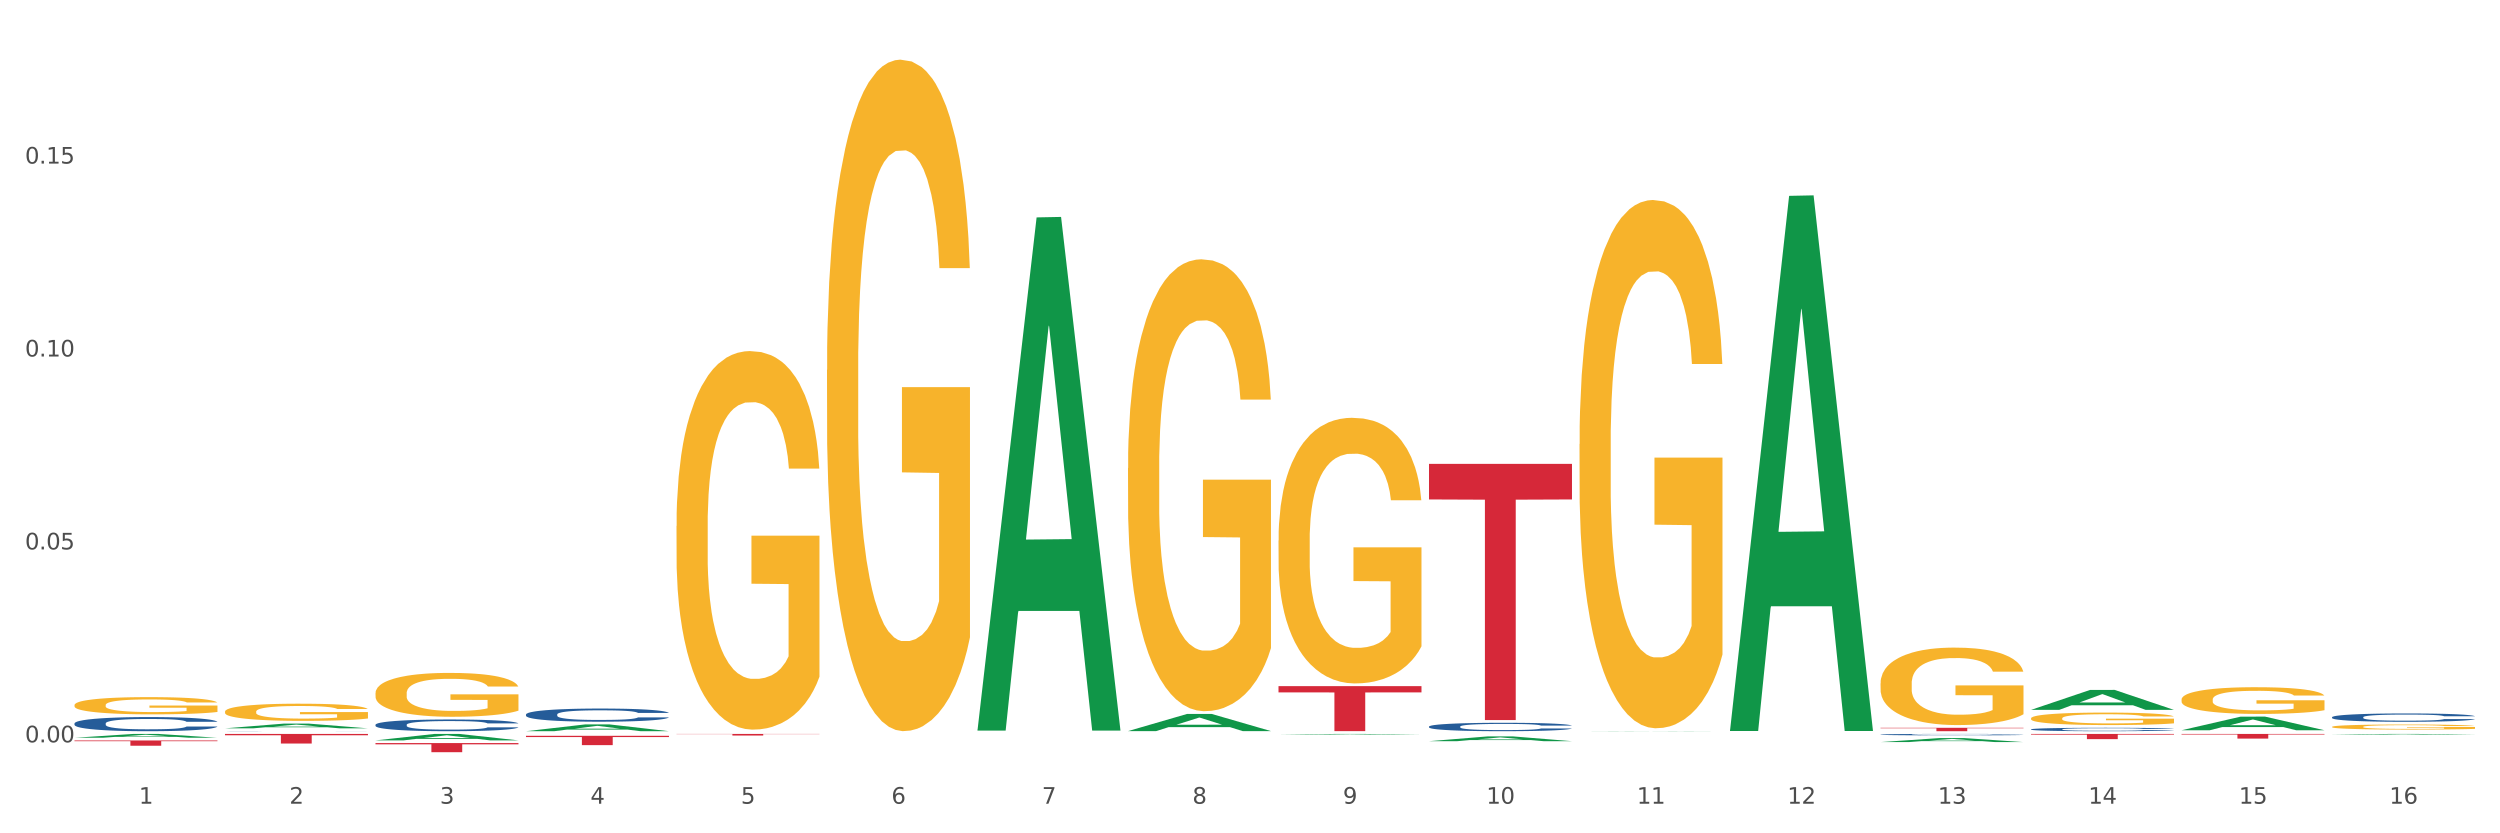 <?xml version="1.0" encoding="utf-8" standalone="no"?>
<!DOCTYPE svg PUBLIC "-//W3C//DTD SVG 1.1//EN"
  "http://www.w3.org/Graphics/SVG/1.1/DTD/svg11.dtd">
<svg xmlns:xlink="http://www.w3.org/1999/xlink" width="1080pt" height="360pt" viewBox="0 0 1080 360" xmlns="http://www.w3.org/2000/svg" version="1.1">
 <rect x="0" y="0" width="1080" height="360" fill="#333333" stroke="none"/>
 <defs>
  <style type="text/css">*{stroke-linejoin: round; stroke-linecap: butt}</style>
 </defs>
 <g id="figure_1">
  <g id="patch_1">
   <path d="M 0 360 
L 1080 360 
L 1080 0 
L 0 0 
z
" style="fill: #ffffff; stroke: #ffffff; stroke-linejoin: miter"/>
  </g>
  <g id="axes_1">
   <g id="matplotlib.axis_1">
    <g id="xtick_1">
     <g id="text_1">
      <!-- 1 -->
      <g style="fill: #4d4d4d" transform="translate(60.004 347.204) scale(0.096 -0.096)">
       <defs>
        <path id="DejaVuSans-31" d="M 794 531 
L 1825 531 
L 1825 4091 
L 703 3866 
L 703 4441 
L 1819 4666 
L 2450 4666 
L 2450 531 
L 3481 531 
L 3481 0 
L 794 0 
L 794 531 
z
" transform="scale(0.016)"/>
       </defs>
       <use xlink:href="#DejaVuSans-31"/>
      </g>
     </g>
    </g>
    <g id="xtick_2">
     <g id="text_2">
      <!-- 2 -->
      <g style="fill: #4d4d4d" transform="translate(125.021 347.204) scale(0.096 -0.096)">
       <defs>
        <path id="DejaVuSans-32" d="M 1228 531 
L 3431 531 
L 3431 0 
L 469 0 
L 469 531 
Q 828 903 1448 1529 
Q 2069 2156 2228 2338 
Q 2531 2678 2651 2914 
Q 2772 3150 2772 3378 
Q 2772 3750 2511 3984 
Q 2250 4219 1831 4219 
Q 1534 4219 1204 4116 
Q 875 4013 500 3803 
L 500 4441 
Q 881 4594 1212 4672 
Q 1544 4750 1819 4750 
Q 2544 4750 2975 4387 
Q 3406 4025 3406 3419 
Q 3406 3131 3298 2873 
Q 3191 2616 2906 2266 
Q 2828 2175 2409 1742 
Q 1991 1309 1228 531 
z
" transform="scale(0.016)"/>
       </defs>
       <use xlink:href="#DejaVuSans-32"/>
      </g>
     </g>
    </g>
    <g id="xtick_3">
     <g id="text_3">
      <!-- 3 -->
      <g style="fill: #4d4d4d" transform="translate(190.039 347.204) scale(0.096 -0.096)">
       <defs>
        <path id="DejaVuSans-33" d="M 2597 2516 
Q 3050 2419 3304 2112 
Q 3559 1806 3559 1356 
Q 3559 666 3084 287 
Q 2609 -91 1734 -91 
Q 1441 -91 1130 -33 
Q 819 25 488 141 
L 488 750 
Q 750 597 1062 519 
Q 1375 441 1716 441 
Q 2309 441 2620 675 
Q 2931 909 2931 1356 
Q 2931 1769 2642 2001 
Q 2353 2234 1838 2234 
L 1294 2234 
L 1294 2753 
L 1863 2753 
Q 2328 2753 2575 2939 
Q 2822 3125 2822 3475 
Q 2822 3834 2567 4026 
Q 2313 4219 1838 4219 
Q 1578 4219 1281 4162 
Q 984 4106 628 3988 
L 628 4550 
Q 988 4650 1302 4700 
Q 1616 4750 1894 4750 
Q 2613 4750 3031 4423 
Q 3450 4097 3450 3541 
Q 3450 3153 3228 2886 
Q 3006 2619 2597 2516 
z
" transform="scale(0.016)"/>
       </defs>
       <use xlink:href="#DejaVuSans-33"/>
      </g>
     </g>
    </g>
    <g id="xtick_4">
     <g id="text_4">
      <!-- 4 -->
      <g style="fill: #4d4d4d" transform="translate(255.056 347.204) scale(0.096 -0.096)">
       <defs>
        <path id="DejaVuSans-34" d="M 2419 4116 
L 825 1625 
L 2419 1625 
L 2419 4116 
z
M 2253 4666 
L 3047 4666 
L 3047 1625 
L 3713 1625 
L 3713 1100 
L 3047 1100 
L 3047 0 
L 2419 0 
L 2419 1100 
L 313 1100 
L 313 1709 
L 2253 4666 
z
" transform="scale(0.016)"/>
       </defs>
       <use xlink:href="#DejaVuSans-34"/>
      </g>
     </g>
    </g>
    <g id="xtick_5">
     <g id="text_5">
      <!-- 5 -->
      <g style="fill: #4d4d4d" transform="translate(320.073 347.204) scale(0.096 -0.096)">
       <defs>
        <path id="DejaVuSans-35" d="M 691 4666 
L 3169 4666 
L 3169 4134 
L 1269 4134 
L 1269 2991 
Q 1406 3038 1543 3061 
Q 1681 3084 1819 3084 
Q 2600 3084 3056 2656 
Q 3513 2228 3513 1497 
Q 3513 744 3044 326 
Q 2575 -91 1722 -91 
Q 1428 -91 1123 -41 
Q 819 9 494 109 
L 494 744 
Q 775 591 1075 516 
Q 1375 441 1709 441 
Q 2250 441 2565 725 
Q 2881 1009 2881 1497 
Q 2881 1984 2565 2268 
Q 2250 2553 1709 2553 
Q 1456 2553 1204 2497 
Q 953 2441 691 2322 
L 691 4666 
z
" transform="scale(0.016)"/>
       </defs>
       <use xlink:href="#DejaVuSans-35"/>
      </g>
     </g>
    </g>
    <g id="xtick_6">
     <g id="text_6">
      <!-- 6 -->
      <g style="fill: #4d4d4d" transform="translate(385.09 347.204) scale(0.096 -0.096)">
       <defs>
        <path id="DejaVuSans-36" d="M 2113 2584 
Q 1688 2584 1439 2293 
Q 1191 2003 1191 1497 
Q 1191 994 1439 701 
Q 1688 409 2113 409 
Q 2538 409 2786 701 
Q 3034 994 3034 1497 
Q 3034 2003 2786 2293 
Q 2538 2584 2113 2584 
z
M 3366 4563 
L 3366 3988 
Q 3128 4100 2886 4159 
Q 2644 4219 2406 4219 
Q 1781 4219 1451 3797 
Q 1122 3375 1075 2522 
Q 1259 2794 1537 2939 
Q 1816 3084 2150 3084 
Q 2853 3084 3261 2657 
Q 3669 2231 3669 1497 
Q 3669 778 3244 343 
Q 2819 -91 2113 -91 
Q 1303 -91 875 529 
Q 447 1150 447 2328 
Q 447 3434 972 4092 
Q 1497 4750 2381 4750 
Q 2619 4750 2861 4703 
Q 3103 4656 3366 4563 
z
" transform="scale(0.016)"/>
       </defs>
       <use xlink:href="#DejaVuSans-36"/>
      </g>
     </g>
    </g>
    <g id="xtick_7">
     <g id="text_7">
      <!-- 7 -->
      <g style="fill: #4d4d4d" transform="translate(450.108 347.204) scale(0.096 -0.096)">
       <defs>
        <path id="DejaVuSans-37" d="M 525 4666 
L 3525 4666 
L 3525 4397 
L 1831 0 
L 1172 0 
L 2766 4134 
L 525 4134 
L 525 4666 
z
" transform="scale(0.016)"/>
       </defs>
       <use xlink:href="#DejaVuSans-37"/>
      </g>
     </g>
    </g>
    <g id="xtick_8">
     <g id="text_8">
      <!-- 8 -->
      <g style="fill: #4d4d4d" transform="translate(515.125 347.204) scale(0.096 -0.096)">
       <defs>
        <path id="DejaVuSans-38" d="M 2034 2216 
Q 1584 2216 1326 1975 
Q 1069 1734 1069 1313 
Q 1069 891 1326 650 
Q 1584 409 2034 409 
Q 2484 409 2743 651 
Q 3003 894 3003 1313 
Q 3003 1734 2745 1975 
Q 2488 2216 2034 2216 
z
M 1403 2484 
Q 997 2584 770 2862 
Q 544 3141 544 3541 
Q 544 4100 942 4425 
Q 1341 4750 2034 4750 
Q 2731 4750 3128 4425 
Q 3525 4100 3525 3541 
Q 3525 3141 3298 2862 
Q 3072 2584 2669 2484 
Q 3125 2378 3379 2068 
Q 3634 1759 3634 1313 
Q 3634 634 3220 271 
Q 2806 -91 2034 -91 
Q 1263 -91 848 271 
Q 434 634 434 1313 
Q 434 1759 690 2068 
Q 947 2378 1403 2484 
z
M 1172 3481 
Q 1172 3119 1398 2916 
Q 1625 2713 2034 2713 
Q 2441 2713 2670 2916 
Q 2900 3119 2900 3481 
Q 2900 3844 2670 4047 
Q 2441 4250 2034 4250 
Q 1625 4250 1398 4047 
Q 1172 3844 1172 3481 
z
" transform="scale(0.016)"/>
       </defs>
       <use xlink:href="#DejaVuSans-38"/>
      </g>
     </g>
    </g>
    <g id="xtick_9">
     <g id="text_9">
      <!-- 9 -->
      <g style="fill: #4d4d4d" transform="translate(580.142 347.204) scale(0.096 -0.096)">
       <defs>
        <path id="DejaVuSans-39" d="M 703 97 
L 703 672 
Q 941 559 1184 500 
Q 1428 441 1663 441 
Q 2288 441 2617 861 
Q 2947 1281 2994 2138 
Q 2813 1869 2534 1725 
Q 2256 1581 1919 1581 
Q 1219 1581 811 2004 
Q 403 2428 403 3163 
Q 403 3881 828 4315 
Q 1253 4750 1959 4750 
Q 2769 4750 3195 4129 
Q 3622 3509 3622 2328 
Q 3622 1225 3098 567 
Q 2575 -91 1691 -91 
Q 1453 -91 1209 -44 
Q 966 3 703 97 
z
M 1959 2075 
Q 2384 2075 2632 2365 
Q 2881 2656 2881 3163 
Q 2881 3666 2632 3958 
Q 2384 4250 1959 4250 
Q 1534 4250 1286 3958 
Q 1038 3666 1038 3163 
Q 1038 2656 1286 2365 
Q 1534 2075 1959 2075 
z
" transform="scale(0.016)"/>
       </defs>
       <use xlink:href="#DejaVuSans-39"/>
      </g>
     </g>
    </g>
    <g id="xtick_10">
     <g id="text_10">
      <!-- 10 -->
      <g style="fill: #4d4d4d" transform="translate(642.105 347.204) scale(0.096 -0.096)">
       <defs>
        <path id="DejaVuSans-30" d="M 2034 4250 
Q 1547 4250 1301 3770 
Q 1056 3291 1056 2328 
Q 1056 1369 1301 889 
Q 1547 409 2034 409 
Q 2525 409 2770 889 
Q 3016 1369 3016 2328 
Q 3016 3291 2770 3770 
Q 2525 4250 2034 4250 
z
M 2034 4750 
Q 2819 4750 3233 4129 
Q 3647 3509 3647 2328 
Q 3647 1150 3233 529 
Q 2819 -91 2034 -91 
Q 1250 -91 836 529 
Q 422 1150 422 2328 
Q 422 3509 836 4129 
Q 1250 4750 2034 4750 
z
" transform="scale(0.016)"/>
       </defs>
       <use xlink:href="#DejaVuSans-31"/>
       <use xlink:href="#DejaVuSans-30" transform="translate(63.623 0)"/>
      </g>
     </g>
    </g>
    <g id="xtick_11">
     <g id="text_11">
      <!-- 11 -->
      <g style="fill: #4d4d4d" transform="translate(707.123 347.204) scale(0.096 -0.096)">
       <use xlink:href="#DejaVuSans-31"/>
       <use xlink:href="#DejaVuSans-31" transform="translate(63.623 0)"/>
      </g>
     </g>
    </g>
    <g id="xtick_12">
     <g id="text_12">
      <!-- 12 -->
      <g style="fill: #4d4d4d" transform="translate(772.14 347.204) scale(0.096 -0.096)">
       <use xlink:href="#DejaVuSans-31"/>
       <use xlink:href="#DejaVuSans-32" transform="translate(63.623 0)"/>
      </g>
     </g>
    </g>
    <g id="xtick_13">
     <g id="text_13">
      <!-- 13 -->
      <g style="fill: #4d4d4d" transform="translate(837.157 347.204) scale(0.096 -0.096)">
       <use xlink:href="#DejaVuSans-31"/>
       <use xlink:href="#DejaVuSans-33" transform="translate(63.623 0)"/>
      </g>
     </g>
    </g>
    <g id="xtick_14">
     <g id="text_14">
      <!-- 14 -->
      <g style="fill: #4d4d4d" transform="translate(902.174 347.204) scale(0.096 -0.096)">
       <use xlink:href="#DejaVuSans-31"/>
       <use xlink:href="#DejaVuSans-34" transform="translate(63.623 0)"/>
      </g>
     </g>
    </g>
    <g id="xtick_15">
     <g id="text_15">
      <!-- 15 -->
      <g style="fill: #4d4d4d" transform="translate(967.192 347.204) scale(0.096 -0.096)">
       <use xlink:href="#DejaVuSans-31"/>
       <use xlink:href="#DejaVuSans-35" transform="translate(63.623 0)"/>
      </g>
     </g>
    </g>
    <g id="xtick_16">
     <g id="text_16">
      <!-- 16 -->
      <g style="fill: #4d4d4d" transform="translate(1032.209 347.204) scale(0.096 -0.096)">
       <use xlink:href="#DejaVuSans-31"/>
       <use xlink:href="#DejaVuSans-36" transform="translate(63.623 0)"/>
      </g>
     </g>
    </g>
    <g id="xtick_17"/>
    <g id="xtick_18"/>
    <g id="xtick_19"/>
    <g id="xtick_20"/>
    <g id="xtick_21"/>
    <g id="xtick_22"/>
    <g id="xtick_23"/>
    <g id="xtick_24"/>
    <g id="xtick_25"/>
    <g id="xtick_26"/>
    <g id="xtick_27"/>
    <g id="xtick_28"/>
    <g id="xtick_29"/>
    <g id="xtick_30"/>
    <g id="xtick_31"/>
   </g>
   <g id="matplotlib.axis_2">
    <g id="ytick_1">
     <g id="text_17">
      <!-- 0.00 -->
      <g style="fill: #4d4d4d" transform="translate(10.8 320.697) scale(0.096 -0.096)">
       <defs>
        <path id="DejaVuSans-2e" d="M 684 794 
L 1344 794 
L 1344 0 
L 684 0 
L 684 794 
z
" transform="scale(0.016)"/>
       </defs>
       <use xlink:href="#DejaVuSans-30"/>
       <use xlink:href="#DejaVuSans-2e" transform="translate(63.623 0)"/>
       <use xlink:href="#DejaVuSans-30" transform="translate(95.41 0)"/>
       <use xlink:href="#DejaVuSans-30" transform="translate(159.033 0)"/>
      </g>
     </g>
    </g>
    <g id="ytick_2">
     <g id="text_18">
      <!-- 0.05 -->
      <g style="fill: #4d4d4d" transform="translate(10.8 237.356) scale(0.096 -0.096)">
       <use xlink:href="#DejaVuSans-30"/>
       <use xlink:href="#DejaVuSans-2e" transform="translate(63.623 0)"/>
       <use xlink:href="#DejaVuSans-30" transform="translate(95.41 0)"/>
       <use xlink:href="#DejaVuSans-35" transform="translate(159.033 0)"/>
      </g>
     </g>
    </g>
    <g id="ytick_3">
     <g id="text_19">
      <!-- 0.10 -->
      <g style="fill: #4d4d4d" transform="translate(10.8 154.014) scale(0.096 -0.096)">
       <use xlink:href="#DejaVuSans-30"/>
       <use xlink:href="#DejaVuSans-2e" transform="translate(63.623 0)"/>
       <use xlink:href="#DejaVuSans-31" transform="translate(95.41 0)"/>
       <use xlink:href="#DejaVuSans-30" transform="translate(159.033 0)"/>
      </g>
     </g>
    </g>
    <g id="ytick_4">
     <g id="text_20">
      <!-- 0.15 -->
      <g style="fill: #4d4d4d" transform="translate(10.8 70.673) scale(0.096 -0.096)">
       <use xlink:href="#DejaVuSans-30"/>
       <use xlink:href="#DejaVuSans-2e" transform="translate(63.623 0)"/>
       <use xlink:href="#DejaVuSans-31" transform="translate(95.41 0)"/>
       <use xlink:href="#DejaVuSans-35" transform="translate(159.033 0)"/>
      </g>
     </g>
    </g>
    <g id="ytick_5"/>
    <g id="ytick_6"/>
    <g id="ytick_7"/>
    <g id="ytick_8"/>
   </g>
   <g id="PolyCollection_1">
    <path d="M 32.175 318.711 
L 32.239 318.71 
L 57.709 317.051 
L 68.28 317.05 
L 93.941 318.714 
L 81.715 318.714 
L 76.176 318.327 
L 49.877 318.327 
L 49.686 318.333 
L 44.337 318.714 
L 32.175 318.714 
L 32.175 318.711 
L 53.188 318.095 
L 72.864 318.094 
L 63.122 317.405 
L 62.995 317.402 
L 62.867 317.406 
L 53.125 318.094 
L 53.188 318.095 
L 32.175 318.711 
z
" clip-path="url(#p0a548076ec)" style="fill: #109648"/>
    <path d="M 97.192 314.641 
L 97.256 314.639 
L 122.727 312.591 
L 133.297 312.589 
L 158.959 314.645 
L 146.733 314.645 
L 141.193 314.166 
L 114.894 314.166 
L 114.703 314.174 
L 109.354 314.645 
L 97.192 314.645 
L 97.192 314.641 
L 118.206 313.881 
L 137.882 313.879 
L 128.139 313.027 
L 128.012 313.023 
L 127.884 313.029 
L 118.142 313.879 
L 118.206 313.881 
L 97.192 314.641 
z
" clip-path="url(#p0a548076ec)" style="fill: #109648"/>
    <path d="M 162.209 319.842 
L 162.273 319.839 
L 187.744 317.053 
L 198.314 317.05 
L 223.976 319.847 
L 211.75 319.847 
L 206.21 319.195 
L 179.912 319.195 
L 179.721 319.206 
L 174.372 319.847 
L 162.209 319.847 
L 162.209 319.842 
L 183.223 318.807 
L 202.899 318.804 
L 193.156 317.646 
L 193.029 317.641 
L 192.902 317.649 
L 183.159 318.804 
L 183.223 318.807 
L 162.209 319.842 
z
" clip-path="url(#p0a548076ec)" style="fill: #109648"/>
    <path d="M 227.227 315.879 
L 227.29 315.876 
L 252.761 312.95 
L 263.331 312.948 
L 288.993 315.885 
L 276.767 315.885 
L 271.227 315.201 
L 244.929 315.201 
L 244.738 315.212 
L 239.389 315.885 
L 227.227 315.885 
L 227.227 315.879 
L 248.24 314.793 
L 267.916 314.79 
L 258.174 313.574 
L 258.046 313.568 
L 257.919 313.576 
L 248.176 314.79 
L 248.24 314.793 
L 227.227 315.879 
z
" clip-path="url(#p0a548076ec)" style="fill: #109648"/>
    <path d="M 32.175 304.599 
L 32.248 304.593 
L 32.248 304.348 
L 32.394 304.137 
L 33.123 303.627 
L 34.217 303.205 
L 35.019 302.981 
L 35.821 302.798 
L 36.769 302.614 
L 37.936 302.424 
L 40.051 302.145 
L 41.363 302.002 
L 42.968 301.852 
L 45.885 301.635 
L 47.999 301.512 
L 50.187 301.41 
L 53.76 301.288 
L 56.094 301.234 
L 58.573 301.193 
L 61.563 301.166 
L 63.824 301.159 
L 68.783 301.179 
L 73.012 301.24 
L 75.054 301.288 
L 77.679 301.37 
L 79.065 301.424 
L 81.326 301.533 
L 83.659 301.676 
L 85.263 301.798 
L 87.67 302.029 
L 89.493 302.26 
L 91.17 302.546 
L 92.045 302.743 
L 92.702 302.927 
L 93.285 303.137 
L 93.868 303.471 
L 80.742 303.471 
L 80.232 303.233 
L 79.43 303.008 
L 78.263 302.791 
L 77.242 302.655 
L 75.492 302.485 
L 73.887 302.376 
L 72.21 302.294 
L 70.168 302.226 
L 68.564 302.192 
L 66.303 302.165 
L 61.855 302.172 
L 58.865 302.226 
L 56.823 302.294 
L 55.511 302.356 
L 54.344 302.424 
L 53.031 302.519 
L 51.5 302.662 
L 50.406 302.791 
L 49.312 302.954 
L 48.437 303.117 
L 47.635 303.307 
L 46.979 303.511 
L 46.468 303.722 
L 46.031 303.981 
L 45.666 304.409 
L 45.666 305.341 
L 45.812 305.551 
L 46.176 305.83 
L 46.614 306.041 
L 47.343 306.292 
L 47.999 306.462 
L 49.239 306.707 
L 50.625 306.911 
L 51.719 307.04 
L 52.812 307.149 
L 54.708 307.299 
L 56.823 307.421 
L 58.646 307.496 
L 61.126 307.564 
L 62.803 307.591 
L 64.261 307.605 
L 67.835 307.605 
L 70.387 307.584 
L 73.231 307.537 
L 75.419 307.476 
L 77.242 307.401 
L 79.284 307.278 
L 80.596 307.163 
L 80.596 305.742 
L 64.553 305.735 
L 64.553 304.79 
L 93.941 304.79 
L 93.941 307.564 
L 92.702 307.707 
L 91.316 307.836 
L 89.858 307.951 
L 87.67 308.094 
L 85.045 308.23 
L 82.711 308.325 
L 80.232 308.407 
L 77.315 308.482 
L 73.523 308.55 
L 71.189 308.577 
L 68.272 308.597 
L 64.845 308.604 
L 61.855 308.591 
L 58.938 308.557 
L 55.875 308.495 
L 52.885 308.407 
L 50.625 308.319 
L 48.364 308.21 
L 45.958 308.067 
L 44.062 307.931 
L 42.603 307.809 
L 40.999 307.652 
L 39.249 307.448 
L 37.936 307.265 
L 36.769 307.074 
L 35.529 306.83 
L 34.654 306.619 
L 33.779 306.354 
L 33.269 306.156 
L 32.685 305.85 
L 32.248 305.422 
L 32.175 304.599 
z
" clip-path="url(#p0a548076ec)" style="fill: #f7b32b"/>
    <path d="M 97.192 307.427 
L 97.265 307.421 
L 97.265 307.176 
L 97.411 306.966 
L 98.14 306.457 
L 99.234 306.037 
L 100.036 305.813 
L 100.838 305.629 
L 101.786 305.446 
L 102.953 305.256 
L 105.068 304.978 
L 106.381 304.836 
L 107.985 304.686 
L 110.902 304.469 
L 113.017 304.347 
L 115.204 304.245 
L 118.778 304.123 
L 121.111 304.069 
L 123.591 304.028 
L 126.58 304.001 
L 128.841 303.994 
L 133.8 304.015 
L 138.03 304.076 
L 140.071 304.123 
L 142.697 304.205 
L 144.082 304.259 
L 146.343 304.368 
L 148.676 304.51 
L 150.281 304.632 
L 152.687 304.863 
L 154.51 305.093 
L 156.188 305.378 
L 157.063 305.575 
L 157.719 305.758 
L 158.302 305.969 
L 158.886 306.301 
L 145.759 306.301 
L 145.249 306.064 
L 144.447 305.84 
L 143.28 305.623 
L 142.259 305.487 
L 140.509 305.317 
L 138.905 305.209 
L 137.227 305.127 
L 135.185 305.06 
L 133.581 305.026 
L 131.321 304.998 
L 126.872 305.005 
L 123.882 305.06 
L 121.84 305.127 
L 120.528 305.188 
L 119.361 305.256 
L 118.048 305.351 
L 116.517 305.494 
L 115.423 305.623 
L 114.329 305.786 
L 113.454 305.948 
L 112.652 306.138 
L 111.996 306.342 
L 111.485 306.552 
L 111.048 306.81 
L 110.683 307.237 
L 110.683 308.167 
L 110.829 308.377 
L 111.194 308.655 
L 111.631 308.866 
L 112.36 309.117 
L 113.017 309.286 
L 114.256 309.531 
L 115.642 309.734 
L 116.736 309.863 
L 117.83 309.972 
L 119.726 310.121 
L 121.84 310.243 
L 123.664 310.318 
L 126.143 310.385 
L 127.82 310.413 
L 129.279 310.426 
L 132.852 310.426 
L 135.404 310.406 
L 138.248 310.358 
L 140.436 310.297 
L 142.259 310.223 
L 144.301 310.101 
L 145.614 309.985 
L 145.614 308.567 
L 129.57 308.56 
L 129.57 307.617 
L 158.959 307.617 
L 158.959 310.385 
L 157.719 310.528 
L 156.333 310.657 
L 154.875 310.772 
L 152.687 310.915 
L 150.062 311.05 
L 147.728 311.145 
L 145.249 311.227 
L 142.332 311.301 
L 138.54 311.369 
L 136.206 311.396 
L 133.289 311.417 
L 129.862 311.424 
L 126.872 311.41 
L 123.955 311.376 
L 120.892 311.315 
L 117.903 311.227 
L 115.642 311.139 
L 113.381 311.03 
L 110.975 310.888 
L 109.079 310.752 
L 107.62 310.63 
L 106.016 310.474 
L 104.266 310.27 
L 102.953 310.087 
L 101.786 309.897 
L 100.547 309.653 
L 99.672 309.442 
L 98.797 309.178 
L 98.286 308.981 
L 97.703 308.676 
L 97.265 308.248 
L 97.192 307.427 
z
" clip-path="url(#p0a548076ec)" style="fill: #f7b32b"/>
    <path d="M 162.209 299.455 
L 162.282 299.438 
L 162.282 298.815 
L 162.428 298.278 
L 163.157 296.98 
L 164.251 295.907 
L 165.054 295.335 
L 165.856 294.868 
L 166.804 294.401 
L 167.97 293.916 
L 170.085 293.206 
L 171.398 292.843 
L 173.002 292.462 
L 175.919 291.908 
L 178.034 291.596 
L 180.222 291.337 
L 183.795 291.025 
L 186.128 290.886 
L 188.608 290.783 
L 191.598 290.713 
L 193.858 290.696 
L 198.817 290.748 
L 203.047 290.904 
L 205.089 291.025 
L 207.714 291.233 
L 209.099 291.371 
L 211.36 291.648 
L 213.694 292.012 
L 215.298 292.323 
L 217.704 292.912 
L 219.528 293.5 
L 221.205 294.228 
L 222.08 294.73 
L 222.736 295.197 
L 223.32 295.734 
L 223.903 296.582 
L 210.777 296.582 
L 210.266 295.976 
L 209.464 295.405 
L 208.297 294.851 
L 207.276 294.504 
L 205.526 294.072 
L 203.922 293.795 
L 202.245 293.587 
L 200.203 293.414 
L 198.598 293.327 
L 196.338 293.258 
L 191.889 293.275 
L 188.9 293.414 
L 186.858 293.587 
L 185.545 293.743 
L 184.378 293.916 
L 183.066 294.158 
L 181.534 294.522 
L 180.44 294.851 
L 179.347 295.266 
L 178.471 295.682 
L 177.669 296.166 
L 177.013 296.686 
L 176.503 297.222 
L 176.065 297.88 
L 175.7 298.971 
L 175.7 301.342 
L 175.846 301.879 
L 176.211 302.589 
L 176.648 303.125 
L 177.378 303.766 
L 178.034 304.199 
L 179.274 304.822 
L 180.659 305.341 
L 181.753 305.67 
L 182.847 305.947 
L 184.743 306.328 
L 186.858 306.64 
L 188.681 306.83 
L 191.16 307.003 
L 192.837 307.072 
L 194.296 307.107 
L 197.869 307.107 
L 200.422 307.055 
L 203.266 306.934 
L 205.453 306.778 
L 207.276 306.588 
L 209.318 306.276 
L 210.631 305.982 
L 210.631 302.364 
L 194.588 302.346 
L 194.588 299.94 
L 223.976 299.94 
L 223.976 307.003 
L 222.736 307.367 
L 221.351 307.696 
L 219.892 307.99 
L 217.704 308.353 
L 215.079 308.7 
L 212.746 308.942 
L 210.266 309.15 
L 207.349 309.34 
L 203.557 309.513 
L 201.224 309.583 
L 198.307 309.634 
L 194.879 309.652 
L 191.889 309.617 
L 188.972 309.531 
L 185.91 309.375 
L 182.92 309.15 
L 180.659 308.925 
L 178.399 308.648 
L 175.992 308.284 
L 174.096 307.938 
L 172.638 307.626 
L 171.033 307.228 
L 169.283 306.709 
L 167.97 306.241 
L 166.804 305.757 
L 165.564 305.134 
L 164.689 304.597 
L 163.814 303.922 
L 163.303 303.42 
L 162.72 302.641 
L 162.282 301.55 
L 162.209 299.455 
z
" clip-path="url(#p0a548076ec)" style="fill: #f7b32b"/>
    <path d="M 292.244 227.229 
L 292.317 227.079 
L 292.317 221.703 
L 292.463 217.073 
L 293.192 205.871 
L 294.286 196.611 
L 295.088 191.682 
L 295.89 187.65 
L 296.838 183.617 
L 298.005 179.435 
L 300.12 173.311 
L 301.432 170.175 
L 303.037 166.889 
L 305.954 162.11 
L 308.068 159.421 
L 310.256 157.181 
L 313.829 154.493 
L 316.163 153.298 
L 318.642 152.402 
L 321.632 151.804 
L 323.893 151.655 
L 328.852 152.103 
L 333.081 153.447 
L 335.123 154.493 
L 337.748 156.285 
L 339.134 157.48 
L 341.395 159.869 
L 343.728 163.006 
L 345.332 165.694 
L 347.739 170.772 
L 349.562 175.851 
L 351.239 182.123 
L 352.114 186.455 
L 352.771 190.487 
L 353.354 195.117 
L 353.937 202.436 
L 340.811 202.436 
L 340.301 197.208 
L 339.499 192.28 
L 338.332 187.5 
L 337.311 184.513 
L 335.561 180.779 
L 333.956 178.39 
L 332.279 176.597 
L 330.237 175.104 
L 328.633 174.357 
L 326.372 173.76 
L 321.924 173.909 
L 318.934 175.104 
L 316.892 176.597 
L 315.58 177.942 
L 314.413 179.435 
L 313.1 181.526 
L 311.569 184.663 
L 310.475 187.5 
L 309.381 191.085 
L 308.506 194.669 
L 307.704 198.851 
L 307.047 203.332 
L 306.537 207.962 
L 306.099 213.637 
L 305.735 223.047 
L 305.735 243.509 
L 305.881 248.139 
L 306.245 254.262 
L 306.683 258.892 
L 307.412 264.418 
L 308.068 268.152 
L 309.308 273.529 
L 310.694 278.01 
L 311.788 280.847 
L 312.881 283.237 
L 314.777 286.523 
L 316.892 289.211 
L 318.715 290.854 
L 321.195 292.348 
L 322.872 292.945 
L 324.33 293.244 
L 327.904 293.244 
L 330.456 292.796 
L 333.3 291.75 
L 335.488 290.406 
L 337.311 288.763 
L 339.353 286.075 
L 340.665 283.536 
L 340.665 252.321 
L 324.622 252.171 
L 324.622 231.411 
L 354.01 231.411 
L 354.01 292.348 
L 352.771 295.484 
L 351.385 298.322 
L 349.927 300.861 
L 347.739 303.998 
L 345.114 306.985 
L 342.78 309.076 
L 340.301 310.868 
L 337.384 312.511 
L 333.592 314.004 
L 331.258 314.602 
L 328.341 315.05 
L 324.914 315.199 
L 321.924 314.901 
L 319.007 314.154 
L 315.944 312.81 
L 312.954 310.868 
L 310.694 308.926 
L 308.433 306.537 
L 306.027 303.4 
L 304.131 300.413 
L 302.672 297.725 
L 301.068 294.289 
L 299.318 289.809 
L 298.005 285.776 
L 296.838 281.594 
L 295.598 276.217 
L 294.723 271.587 
L 293.848 265.763 
L 293.338 261.431 
L 292.754 254.71 
L 292.317 245.301 
L 292.244 227.229 
z
" clip-path="url(#p0a548076ec)" style="fill: #f7b32b"/>
    <path d="M 487.296 315.824 
L 487.359 315.817 
L 512.83 308.415 
L 523.4 308.408 
L 549.062 315.838 
L 536.836 315.838 
L 531.296 314.108 
L 504.998 314.108 
L 504.807 314.136 
L 499.458 315.838 
L 487.296 315.838 
L 487.296 315.824 
L 508.309 313.075 
L 527.985 313.068 
L 518.243 309.991 
L 518.115 309.978 
L 517.988 309.998 
L 508.245 313.068 
L 508.309 313.075 
L 487.296 315.824 
z
" clip-path="url(#p0a548076ec)" style="fill: #109648"/>
    <path d="M 422.278 315.193 
L 422.342 314.985 
L 447.813 93.916 
L 458.383 93.708 
L 484.045 315.61 
L 471.819 315.61 
L 466.279 263.937 
L 439.981 263.937 
L 439.79 264.77 
L 434.441 315.61 
L 422.278 315.61 
L 422.278 315.193 
L 443.292 233.1 
L 462.968 232.891 
L 453.225 141.005 
L 453.098 140.588 
L 452.971 141.213 
L 443.228 232.891 
L 443.292 233.1 
L 422.278 315.193 
z
" clip-path="url(#p0a548076ec)" style="fill: #109648"/>
    <path d="M 617.33 320.191 
L 617.394 320.189 
L 642.865 318.113 
L 653.435 318.111 
L 679.097 320.195 
L 666.871 320.195 
L 661.331 319.71 
L 635.032 319.71 
L 634.841 319.718 
L 629.492 320.195 
L 617.33 320.195 
L 617.33 320.191 
L 638.343 319.42 
L 658.02 319.418 
L 648.277 318.555 
L 648.15 318.551 
L 648.022 318.557 
L 638.28 319.418 
L 638.343 319.42 
L 617.33 320.191 
z
" clip-path="url(#p0a548076ec)" style="fill: #109648"/>
    <path d="M 552.313 317.405 
L 552.377 317.405 
L 577.847 317.05 
L 588.418 317.05 
L 614.079 317.406 
L 601.853 317.406 
L 596.314 317.323 
L 570.015 317.323 
L 569.824 317.325 
L 564.475 317.406 
L 552.313 317.406 
L 552.313 317.405 
L 573.326 317.274 
L 593.002 317.273 
L 583.26 317.126 
L 583.132 317.125 
L 583.005 317.126 
L 573.263 317.273 
L 573.326 317.274 
L 552.313 317.405 
z
" clip-path="url(#p0a548076ec)" style="fill: #109648"/>
    <path d="M 682.347 315.884 
L 682.411 315.884 
L 707.882 315.782 
L 718.452 315.782 
L 744.114 315.884 
L 731.888 315.884 
L 726.348 315.86 
L 700.05 315.86 
L 699.859 315.861 
L 694.51 315.884 
L 682.347 315.884 
L 682.347 315.884 
L 703.361 315.846 
L 723.037 315.846 
L 713.294 315.804 
L 713.167 315.804 
L 713.04 315.804 
L 703.297 315.846 
L 703.361 315.846 
L 682.347 315.884 
z
" clip-path="url(#p0a548076ec)" style="fill: #109648"/>
    <path d="M 747.365 315.367 
L 747.428 315.15 
L 772.899 84.609 
L 783.469 84.391 
L 809.131 315.802 
L 796.905 315.802 
L 791.365 261.915 
L 765.067 261.915 
L 764.876 262.784 
L 759.527 315.802 
L 747.365 315.802 
L 747.365 315.367 
L 768.378 229.756 
L 788.054 229.539 
L 778.312 133.715 
L 778.184 133.281 
L 778.057 133.933 
L 768.314 229.539 
L 768.378 229.756 
L 747.365 315.367 
z
" clip-path="url(#p0a548076ec)" style="fill: #109648"/>
    <path d="M 877.399 306.655 
L 877.463 306.647 
L 902.933 298.044 
L 913.504 298.036 
L 939.166 306.672 
L 926.94 306.672 
L 921.4 304.661 
L 895.101 304.661 
L 894.91 304.693 
L 889.561 306.672 
L 877.399 306.672 
L 877.399 306.655 
L 898.412 303.461 
L 918.089 303.452 
L 908.346 299.876 
L 908.219 299.86 
L 908.091 299.885 
L 898.349 303.452 
L 898.412 303.461 
L 877.399 306.655 
z
" clip-path="url(#p0a548076ec)" style="fill: #109648"/>
    <path d="M 812.382 320.578 
L 812.446 320.577 
L 837.916 318.846 
L 848.487 318.845 
L 874.148 320.582 
L 861.922 320.582 
L 856.382 320.177 
L 830.084 320.177 
L 829.893 320.184 
L 824.544 320.582 
L 812.382 320.582 
L 812.382 320.578 
L 833.395 319.936 
L 853.071 319.934 
L 843.329 319.215 
L 843.201 319.212 
L 843.074 319.217 
L 833.332 319.934 
L 833.395 319.936 
L 812.382 320.578 
z
" clip-path="url(#p0a548076ec)" style="fill: #109648"/>
    <path d="M 1007.434 317.449 
L 1007.497 317.449 
L 1032.968 317.05 
L 1043.538 317.05 
L 1069.2 317.45 
L 1056.974 317.45 
L 1051.434 317.357 
L 1025.136 317.357 
L 1024.945 317.358 
L 1019.596 317.45 
L 1007.434 317.45 
L 1007.434 317.449 
L 1028.447 317.301 
L 1048.123 317.301 
L 1038.38 317.135 
L 1038.253 317.134 
L 1038.126 317.136 
L 1028.383 317.301 
L 1028.447 317.301 
L 1007.434 317.449 
z
" clip-path="url(#p0a548076ec)" style="fill: #109648"/>
    <path d="M 942.416 315.464 
L 942.48 315.458 
L 967.951 309.589 
L 978.521 309.584 
L 1004.183 315.475 
L 991.957 315.475 
L 986.417 314.103 
L 960.118 314.103 
L 959.927 314.125 
L 954.579 315.475 
L 942.416 315.475 
L 942.416 315.464 
L 963.43 313.284 
L 983.106 313.279 
L 973.363 310.839 
L 973.236 310.828 
L 973.109 310.845 
L 963.366 313.279 
L 963.43 313.284 
L 942.416 315.464 
z
" clip-path="url(#p0a548076ec)" style="fill: #109648"/>
    <path d="M 32.175 312.517 
L 32.248 312.512 
L 32.248 312.355 
L 32.467 312.143 
L 33.27 311.752 
L 34.292 311.456 
L 36.045 311.11 
L 36.994 310.965 
L 38.235 310.803 
L 40.79 310.54 
L 43.711 310.317 
L 45.755 310.194 
L 47.288 310.116 
L 50.72 309.976 
L 52.691 309.915 
L 54.735 309.864 
L 56.487 309.831 
L 59.408 309.792 
L 61.744 309.775 
L 64.445 309.769 
L 66.709 309.775 
L 69.702 309.797 
L 74.083 309.864 
L 75.762 309.903 
L 78.025 309.97 
L 80.362 310.06 
L 82.26 310.149 
L 84.45 310.278 
L 86.713 310.445 
L 88.904 310.657 
L 90.437 310.853 
L 91.678 311.059 
L 92.773 311.311 
L 93.576 311.584 
L 93.941 311.813 
L 80.581 311.813 
L 80.216 311.607 
L 79.485 311.383 
L 78.755 311.233 
L 77.952 311.11 
L 76.711 310.97 
L 75.616 310.881 
L 73.791 310.775 
L 72.111 310.708 
L 70.724 310.669 
L 69.045 310.635 
L 65.468 310.602 
L 62.912 310.602 
L 61.306 310.613 
L 59.335 310.641 
L 57.655 310.68 
L 55.684 310.747 
L 54.151 310.819 
L 52.618 310.914 
L 51.742 310.981 
L 50.427 311.104 
L 49.551 311.205 
L 48.383 311.378 
L 47.726 311.501 
L 46.558 311.819 
L 46.047 312.054 
L 45.828 312.216 
L 45.682 312.394 
L 45.682 313.265 
L 46.12 313.656 
L 46.485 313.824 
L 47.069 314.014 
L 48.164 314.26 
L 49.77 314.5 
L 51.45 314.673 
L 52.837 314.779 
L 54.151 314.857 
L 55.465 314.919 
L 57.071 314.974 
L 58.386 315.008 
L 60.357 315.041 
L 62.693 315.058 
L 64.518 315.058 
L 68.242 315.03 
L 69.921 315.002 
L 71.527 314.963 
L 73.28 314.902 
L 74.667 314.835 
L 75.47 314.785 
L 76.784 314.678 
L 77.806 314.567 
L 78.682 314.438 
L 79.266 314.327 
L 79.923 314.159 
L 80.435 313.969 
L 80.581 313.869 
L 93.941 313.869 
L 93.649 314.07 
L 93.138 314.265 
L 92.116 314.528 
L 91.313 314.678 
L 90.072 314.863 
L 88.758 315.019 
L 86.932 315.192 
L 85.253 315.321 
L 83.501 315.432 
L 81.603 315.533 
L 78.171 315.673 
L 76.93 315.712 
L 74.302 315.779 
L 72.257 315.818 
L 69.264 315.857 
L 66.198 315.879 
L 62.985 315.885 
L 60.138 315.874 
L 56.998 315.84 
L 55.027 315.807 
L 52.837 315.756 
L 50.281 315.678 
L 47.872 315.583 
L 45.609 315.471 
L 43.492 315.343 
L 41.52 315.198 
L 38.965 314.958 
L 37.067 314.723 
L 35.679 314.505 
L 34.73 314.321 
L 33.781 314.086 
L 33.27 313.924 
L 32.467 313.534 
L 32.175 313.171 
L 32.175 312.517 
z
" clip-path="url(#p0a548076ec)" style="fill: #255c99"/>
    <path d="M 97.192 315.844 
L 97.265 315.844 
L 97.265 315.842 
L 97.484 315.839 
L 98.287 315.834 
L 99.31 315.831 
L 101.062 315.827 
L 102.011 315.825 
L 103.252 315.823 
L 105.807 315.82 
L 108.728 315.817 
L 110.772 315.816 
L 112.305 315.815 
L 115.737 315.813 
L 117.708 315.812 
L 119.752 315.812 
L 121.505 315.811 
L 124.425 315.811 
L 126.761 315.81 
L 129.463 315.81 
L 131.726 315.81 
L 134.719 315.811 
L 139.1 315.812 
L 140.779 315.812 
L 143.042 315.813 
L 145.379 315.814 
L 147.277 315.815 
L 149.467 315.817 
L 151.731 315.819 
L 153.921 315.821 
L 155.454 315.824 
L 156.695 315.826 
L 157.79 315.829 
L 158.594 315.832 
L 158.959 315.835 
L 145.598 315.835 
L 145.233 315.833 
L 144.503 315.83 
L 143.773 315.828 
L 142.969 315.827 
L 141.728 315.825 
L 140.633 315.824 
L 138.808 315.823 
L 137.129 315.822 
L 135.741 315.821 
L 134.062 315.821 
L 130.485 315.821 
L 127.929 315.821 
L 126.323 315.821 
L 124.352 315.821 
L 122.673 315.821 
L 120.701 315.822 
L 119.168 315.823 
L 117.635 315.824 
L 116.759 315.825 
L 115.445 315.827 
L 114.569 315.828 
L 113.4 315.83 
L 112.743 315.831 
L 111.575 315.835 
L 111.064 315.838 
L 110.845 315.84 
L 110.699 315.842 
L 110.699 315.853 
L 111.137 315.858 
L 111.502 315.86 
L 112.086 315.862 
L 113.181 315.865 
L 114.788 315.868 
L 116.467 315.87 
L 117.854 315.871 
L 119.168 315.872 
L 120.482 315.873 
L 122.089 315.874 
L 123.403 315.874 
L 125.374 315.874 
L 127.71 315.875 
L 129.536 315.875 
L 133.259 315.874 
L 134.938 315.874 
L 136.545 315.874 
L 138.297 315.873 
L 139.684 315.872 
L 140.487 315.871 
L 141.801 315.87 
L 142.823 315.869 
L 143.7 315.867 
L 144.284 315.866 
L 144.941 315.864 
L 145.452 315.861 
L 145.598 315.86 
L 158.959 315.86 
L 158.667 315.863 
L 158.156 315.865 
L 157.133 315.868 
L 156.33 315.87 
L 155.089 315.872 
L 153.775 315.874 
L 151.95 315.876 
L 150.27 315.878 
L 148.518 315.879 
L 146.62 315.88 
L 143.188 315.882 
L 141.947 315.883 
L 139.319 315.883 
L 137.275 315.884 
L 134.281 315.884 
L 131.215 315.885 
L 128.002 315.885 
L 125.155 315.885 
L 122.016 315.884 
L 120.044 315.884 
L 117.854 315.883 
L 115.299 315.882 
L 112.889 315.881 
L 110.626 315.88 
L 108.509 315.878 
L 106.538 315.876 
L 103.982 315.873 
L 102.084 315.871 
L 100.697 315.868 
L 99.748 315.866 
L 98.798 315.863 
L 98.287 315.861 
L 97.484 315.856 
L 97.192 315.852 
L 97.192 315.844 
z
" clip-path="url(#p0a548076ec)" style="fill: #255c99"/>
    <path d="M 942.416 302.21 
L 942.489 302.2 
L 942.489 301.82 
L 942.635 301.493 
L 943.364 300.703 
L 944.458 300.049 
L 945.26 299.701 
L 946.063 299.417 
L 947.011 299.132 
L 948.177 298.837 
L 950.292 298.405 
L 951.605 298.184 
L 953.209 297.952 
L 956.126 297.614 
L 958.241 297.425 
L 960.429 297.267 
L 964.002 297.077 
L 966.335 296.993 
L 968.815 296.929 
L 971.805 296.887 
L 974.065 296.877 
L 979.024 296.908 
L 983.254 297.003 
L 985.296 297.077 
L 987.921 297.203 
L 989.306 297.288 
L 991.567 297.456 
L 993.901 297.678 
L 995.505 297.867 
L 997.911 298.226 
L 999.734 298.584 
L 1001.412 299.027 
L 1002.287 299.333 
L 1002.943 299.617 
L 1003.526 299.944 
L 1004.11 300.46 
L 990.984 300.46 
L 990.473 300.091 
L 989.671 299.744 
L 988.504 299.406 
L 987.483 299.195 
L 985.733 298.932 
L 984.129 298.763 
L 982.451 298.637 
L 980.41 298.531 
L 978.805 298.479 
L 976.545 298.437 
L 972.096 298.447 
L 969.106 298.531 
L 967.065 298.637 
L 965.752 298.732 
L 964.585 298.837 
L 963.273 298.985 
L 961.741 299.206 
L 960.647 299.406 
L 959.553 299.659 
L 958.678 299.912 
L 957.876 300.207 
L 957.22 300.524 
L 956.709 300.85 
L 956.272 301.251 
L 955.907 301.915 
L 955.907 303.359 
L 956.053 303.686 
L 956.418 304.118 
L 956.855 304.445 
L 957.585 304.835 
L 958.241 305.098 
L 959.481 305.478 
L 960.866 305.794 
L 961.96 305.994 
L 963.054 306.163 
L 964.95 306.395 
L 967.065 306.584 
L 968.888 306.7 
L 971.367 306.806 
L 973.044 306.848 
L 974.503 306.869 
L 978.076 306.869 
L 980.628 306.837 
L 983.472 306.764 
L 985.66 306.669 
L 987.483 306.553 
L 989.525 306.363 
L 990.838 306.184 
L 990.838 303.981 
L 974.795 303.97 
L 974.795 302.505 
L 1004.183 302.505 
L 1004.183 306.806 
L 1002.943 307.027 
L 1001.558 307.227 
L 1000.099 307.407 
L 997.911 307.628 
L 995.286 307.839 
L 992.953 307.986 
L 990.473 308.113 
L 987.556 308.229 
L 983.764 308.334 
L 981.431 308.376 
L 978.514 308.408 
L 975.086 308.418 
L 972.096 308.397 
L 969.179 308.345 
L 966.117 308.25 
L 963.127 308.113 
L 960.866 307.976 
L 958.605 307.807 
L 956.199 307.586 
L 954.303 307.375 
L 952.844 307.185 
L 951.24 306.943 
L 949.49 306.627 
L 948.177 306.342 
L 947.011 306.047 
L 945.771 305.667 
L 944.896 305.341 
L 944.021 304.93 
L 943.51 304.624 
L 942.927 304.15 
L 942.489 303.485 
L 942.416 302.21 
z
" clip-path="url(#p0a548076ec)" style="fill: #f7b32b"/>
    <path d="M 1007.434 313.999 
L 1007.507 313.997 
L 1007.507 313.925 
L 1007.652 313.863 
L 1008.382 313.713 
L 1009.475 313.589 
L 1010.278 313.523 
L 1011.08 313.469 
L 1012.028 313.415 
L 1013.195 313.359 
L 1015.309 313.277 
L 1016.622 313.235 
L 1018.226 313.191 
L 1021.143 313.127 
L 1023.258 313.091 
L 1025.446 313.061 
L 1029.019 313.025 
L 1031.353 313.009 
L 1033.832 312.997 
L 1036.822 312.989 
L 1039.083 312.987 
L 1044.041 312.993 
L 1048.271 313.011 
L 1050.313 313.025 
L 1052.938 313.049 
L 1054.324 313.065 
L 1056.584 313.097 
L 1058.918 313.139 
L 1060.522 313.175 
L 1062.929 313.243 
L 1064.752 313.311 
L 1066.429 313.395 
L 1067.304 313.453 
L 1067.96 313.507 
L 1068.544 313.569 
L 1069.127 313.667 
L 1056.001 313.667 
L 1055.49 313.597 
L 1054.688 313.531 
L 1053.521 313.467 
L 1052.5 313.427 
L 1050.75 313.377 
L 1049.146 313.345 
L 1047.469 313.321 
L 1045.427 313.301 
L 1043.823 313.291 
L 1041.562 313.283 
L 1037.114 313.285 
L 1034.124 313.301 
L 1032.082 313.321 
L 1030.769 313.339 
L 1029.602 313.359 
L 1028.29 313.387 
L 1026.758 313.429 
L 1025.665 313.467 
L 1024.571 313.515 
L 1023.696 313.563 
L 1022.893 313.619 
L 1022.237 313.679 
L 1021.727 313.741 
L 1021.289 313.817 
L 1020.925 313.943 
L 1020.925 314.217 
L 1021.07 314.279 
L 1021.435 314.361 
L 1021.873 314.423 
L 1022.602 314.497 
L 1023.258 314.547 
L 1024.498 314.619 
L 1025.883 314.679 
L 1026.977 314.717 
L 1028.071 314.749 
L 1029.967 314.793 
L 1032.082 314.829 
L 1033.905 314.851 
L 1036.384 314.871 
L 1038.062 314.879 
L 1039.52 314.883 
L 1043.093 314.883 
L 1045.646 314.877 
L 1048.49 314.863 
L 1050.677 314.845 
L 1052.5 314.823 
L 1054.542 314.787 
L 1055.855 314.753 
L 1055.855 314.335 
L 1039.812 314.333 
L 1039.812 314.055 
L 1069.2 314.055 
L 1069.2 314.871 
L 1067.96 314.913 
L 1066.575 314.951 
L 1065.116 314.985 
L 1062.929 315.027 
L 1060.303 315.067 
L 1057.97 315.095 
L 1055.49 315.119 
L 1052.573 315.141 
L 1048.781 315.161 
L 1046.448 315.169 
L 1043.531 315.175 
L 1040.103 315.177 
L 1037.114 315.173 
L 1034.197 315.163 
L 1031.134 315.145 
L 1028.144 315.119 
L 1025.883 315.093 
L 1023.623 315.061 
L 1021.216 315.019 
L 1019.32 314.979 
L 1017.862 314.943 
L 1016.257 314.897 
L 1014.507 314.837 
L 1013.195 314.783 
L 1012.028 314.727 
L 1010.788 314.655 
L 1009.913 314.593 
L 1009.038 314.515 
L 1008.527 314.457 
L 1007.944 314.367 
L 1007.507 314.241 
L 1007.434 313.999 
z
" clip-path="url(#p0a548076ec)" style="fill: #f7b32b"/>
    <path d="M 877.399 310.329 
L 877.472 310.324 
L 877.472 310.147 
L 877.618 309.994 
L 878.347 309.625 
L 879.441 309.319 
L 880.243 309.157 
L 881.045 309.024 
L 881.993 308.891 
L 883.16 308.753 
L 885.275 308.551 
L 886.588 308.447 
L 888.192 308.339 
L 891.109 308.181 
L 893.224 308.093 
L 895.411 308.019 
L 898.985 307.93 
L 901.318 307.891 
L 903.798 307.861 
L 906.787 307.842 
L 909.048 307.837 
L 914.007 307.851 
L 918.236 307.896 
L 920.278 307.93 
L 922.904 307.989 
L 924.289 308.029 
L 926.55 308.108 
L 928.883 308.211 
L 930.488 308.3 
L 932.894 308.467 
L 934.717 308.635 
L 936.394 308.841 
L 937.27 308.984 
L 937.926 309.117 
L 938.509 309.27 
L 939.093 309.511 
L 925.966 309.511 
L 925.456 309.339 
L 924.654 309.176 
L 923.487 309.019 
L 922.466 308.92 
L 920.716 308.797 
L 919.111 308.718 
L 917.434 308.659 
L 915.392 308.61 
L 913.788 308.585 
L 911.527 308.566 
L 907.079 308.571 
L 904.089 308.61 
L 902.047 308.659 
L 900.735 308.704 
L 899.568 308.753 
L 898.255 308.822 
L 896.724 308.925 
L 895.63 309.019 
L 894.536 309.137 
L 893.661 309.255 
L 892.859 309.393 
L 892.203 309.541 
L 891.692 309.694 
L 891.255 309.881 
L 890.89 310.191 
L 890.89 310.866 
L 891.036 311.019 
L 891.4 311.221 
L 891.838 311.373 
L 892.567 311.555 
L 893.224 311.679 
L 894.463 311.856 
L 895.849 312.004 
L 896.943 312.097 
L 898.037 312.176 
L 899.933 312.284 
L 902.047 312.373 
L 903.87 312.427 
L 906.35 312.477 
L 908.027 312.496 
L 909.486 312.506 
L 913.059 312.506 
L 915.611 312.491 
L 918.455 312.457 
L 920.643 312.413 
L 922.466 312.358 
L 924.508 312.27 
L 925.82 312.186 
L 925.82 311.157 
L 909.777 311.152 
L 909.777 310.467 
L 939.166 310.467 
L 939.166 312.477 
L 937.926 312.58 
L 936.54 312.674 
L 935.082 312.757 
L 932.894 312.861 
L 930.269 312.959 
L 927.935 313.028 
L 925.456 313.087 
L 922.539 313.141 
L 918.747 313.191 
L 916.413 313.21 
L 913.496 313.225 
L 910.069 313.23 
L 907.079 313.22 
L 904.162 313.196 
L 901.099 313.151 
L 898.109 313.087 
L 895.849 313.023 
L 893.588 312.944 
L 891.182 312.841 
L 889.286 312.743 
L 887.827 312.654 
L 886.223 312.541 
L 884.473 312.393 
L 883.16 312.26 
L 881.993 312.122 
L 880.754 311.945 
L 879.879 311.792 
L 879.003 311.6 
L 878.493 311.457 
L 877.91 311.235 
L 877.472 310.925 
L 877.399 310.329 
z
" clip-path="url(#p0a548076ec)" style="fill: #f7b32b"/>
    <path d="M 812.382 295.23 
L 812.455 295.199 
L 812.455 294.099 
L 812.601 293.152 
L 813.33 290.859 
L 814.424 288.964 
L 815.226 287.956 
L 816.028 287.13 
L 816.976 286.305 
L 818.143 285.449 
L 820.258 284.196 
L 821.57 283.554 
L 823.175 282.882 
L 826.092 281.904 
L 828.206 281.354 
L 830.394 280.895 
L 833.967 280.345 
L 836.301 280.101 
L 838.78 279.917 
L 841.77 279.795 
L 844.031 279.764 
L 848.99 279.856 
L 853.219 280.131 
L 855.261 280.345 
L 857.886 280.712 
L 859.272 280.956 
L 861.532 281.445 
L 863.866 282.087 
L 865.47 282.637 
L 867.877 283.677 
L 869.7 284.716 
L 871.377 286 
L 872.252 286.886 
L 872.909 287.711 
L 873.492 288.659 
L 874.075 290.156 
L 860.949 290.156 
L 860.439 289.087 
L 859.636 288.078 
L 858.47 287.1 
L 857.449 286.489 
L 855.699 285.724 
L 854.094 285.235 
L 852.417 284.869 
L 850.375 284.563 
L 848.771 284.41 
L 846.51 284.288 
L 842.062 284.319 
L 839.072 284.563 
L 837.03 284.869 
L 835.717 285.144 
L 834.551 285.449 
L 833.238 285.877 
L 831.707 286.519 
L 830.613 287.1 
L 829.519 287.833 
L 828.644 288.567 
L 827.842 289.423 
L 827.185 290.34 
L 826.675 291.287 
L 826.237 292.449 
L 825.873 294.374 
L 825.873 298.562 
L 826.019 299.509 
L 826.383 300.762 
L 826.821 301.71 
L 827.55 302.841 
L 828.206 303.605 
L 829.446 304.705 
L 830.832 305.622 
L 831.925 306.203 
L 833.019 306.692 
L 834.915 307.364 
L 837.03 307.914 
L 838.853 308.251 
L 841.333 308.556 
L 843.01 308.678 
L 844.468 308.74 
L 848.042 308.74 
L 850.594 308.648 
L 853.438 308.434 
L 855.626 308.159 
L 857.449 307.823 
L 859.491 307.272 
L 860.803 306.753 
L 860.803 300.365 
L 844.76 300.334 
L 844.76 296.086 
L 874.148 296.086 
L 874.148 308.556 
L 872.909 309.198 
L 871.523 309.779 
L 870.065 310.298 
L 867.877 310.94 
L 865.252 311.551 
L 862.918 311.979 
L 860.439 312.346 
L 857.522 312.682 
L 853.73 312.988 
L 851.396 313.11 
L 848.479 313.202 
L 845.052 313.233 
L 842.062 313.171 
L 839.145 313.019 
L 836.082 312.743 
L 833.092 312.346 
L 830.832 311.949 
L 828.571 311.46 
L 826.164 310.818 
L 824.268 310.207 
L 822.81 309.656 
L 821.206 308.953 
L 819.455 308.037 
L 818.143 307.211 
L 816.976 306.356 
L 815.736 305.255 
L 814.861 304.308 
L 813.986 303.116 
L 813.476 302.229 
L 812.892 300.854 
L 812.455 298.928 
L 812.382 295.23 
z
" clip-path="url(#p0a548076ec)" style="fill: #f7b32b"/>
    <path d="M 682.347 191.852 
L 682.42 191.644 
L 682.42 184.14 
L 682.566 177.679 
L 683.295 162.047 
L 684.389 149.124 
L 685.191 142.246 
L 685.994 136.618 
L 686.942 130.99 
L 688.108 125.154 
L 690.223 116.609 
L 691.536 112.232 
L 693.14 107.646 
L 696.057 100.977 
L 698.172 97.225 
L 700.36 94.098 
L 703.933 90.347 
L 706.266 88.679 
L 708.746 87.429 
L 711.736 86.595 
L 713.996 86.386 
L 718.955 87.012 
L 723.185 88.888 
L 725.227 90.347 
L 727.852 92.848 
L 729.237 94.515 
L 731.498 97.85 
L 733.832 102.227 
L 735.436 105.979 
L 737.842 113.065 
L 739.665 120.152 
L 741.343 128.906 
L 742.218 134.951 
L 742.874 140.578 
L 743.457 147.04 
L 744.041 157.253 
L 730.915 157.253 
L 730.404 149.958 
L 729.602 143.079 
L 728.435 136.41 
L 727.414 132.241 
L 725.664 127.03 
L 724.06 123.695 
L 722.383 121.194 
L 720.341 119.11 
L 718.736 118.068 
L 716.476 117.234 
L 712.027 117.443 
L 709.037 119.11 
L 706.996 121.194 
L 705.683 123.07 
L 704.516 125.154 
L 703.204 128.072 
L 701.672 132.449 
L 700.578 136.41 
L 699.484 141.412 
L 698.609 146.414 
L 697.807 152.25 
L 697.151 158.503 
L 696.64 164.965 
L 696.203 172.885 
L 695.838 186.016 
L 695.838 214.571 
L 695.984 221.032 
L 696.349 229.578 
L 696.786 236.039 
L 697.516 243.751 
L 698.172 248.962 
L 699.412 256.465 
L 700.797 262.718 
L 701.891 266.678 
L 702.985 270.013 
L 704.881 274.599 
L 706.996 278.35 
L 708.819 280.643 
L 711.298 282.727 
L 712.975 283.561 
L 714.434 283.978 
L 718.007 283.978 
L 720.559 283.353 
L 723.403 281.894 
L 725.591 280.018 
L 727.414 277.725 
L 729.456 273.973 
L 730.769 270.43 
L 730.769 226.868 
L 714.726 226.66 
L 714.726 197.688 
L 744.114 197.688 
L 744.114 282.727 
L 742.874 287.104 
L 741.489 291.065 
L 740.03 294.608 
L 737.842 298.985 
L 735.217 303.154 
L 732.884 306.072 
L 730.404 308.573 
L 727.487 310.865 
L 723.695 312.95 
L 721.362 313.783 
L 718.445 314.409 
L 715.017 314.617 
L 712.027 314.2 
L 709.11 313.158 
L 706.048 311.282 
L 703.058 308.573 
L 700.797 305.863 
L 698.536 302.528 
L 696.13 298.151 
L 694.234 293.983 
L 692.776 290.231 
L 691.171 285.437 
L 689.421 279.184 
L 688.108 273.557 
L 686.942 267.72 
L 685.702 260.217 
L 684.827 253.756 
L 683.952 245.627 
L 683.441 239.582 
L 682.858 230.203 
L 682.42 217.072 
L 682.347 191.852 
z
" clip-path="url(#p0a548076ec)" style="fill: #f7b32b"/>
    <path d="M 552.313 233.519 
L 552.386 233.414 
L 552.386 229.641 
L 552.532 226.392 
L 553.261 218.532 
L 554.355 212.034 
L 555.157 208.576 
L 555.959 205.746 
L 556.907 202.916 
L 558.074 199.982 
L 560.189 195.685 
L 561.501 193.484 
L 563.106 191.178 
L 566.023 187.825 
L 568.137 185.938 
L 570.325 184.366 
L 573.898 182.48 
L 576.232 181.641 
L 578.711 181.013 
L 581.701 180.593 
L 583.962 180.489 
L 588.921 180.803 
L 593.15 181.746 
L 595.192 182.48 
L 597.817 183.737 
L 599.203 184.576 
L 601.464 186.253 
L 603.797 188.454 
L 605.401 190.34 
L 607.808 193.903 
L 609.631 197.467 
L 611.308 201.868 
L 612.183 204.908 
L 612.84 207.737 
L 613.423 210.986 
L 614.006 216.122 
L 600.88 216.122 
L 600.37 212.453 
L 599.567 208.995 
L 598.401 205.641 
L 597.38 203.545 
L 595.63 200.925 
L 594.025 199.248 
L 592.348 197.991 
L 590.306 196.943 
L 588.702 196.419 
L 586.441 195.999 
L 581.993 196.104 
L 579.003 196.943 
L 576.961 197.991 
L 575.649 198.934 
L 574.482 199.982 
L 573.169 201.449 
L 571.638 203.65 
L 570.544 205.641 
L 569.45 208.156 
L 568.575 210.672 
L 567.773 213.606 
L 567.116 216.75 
L 566.606 219.999 
L 566.168 223.982 
L 565.804 230.584 
L 565.804 244.942 
L 565.95 248.191 
L 566.314 252.488 
L 566.752 255.737 
L 567.481 259.615 
L 568.137 262.235 
L 569.377 266.008 
L 570.763 269.152 
L 571.856 271.143 
L 572.95 272.82 
L 574.846 275.125 
L 576.961 277.012 
L 578.784 278.165 
L 581.264 279.213 
L 582.941 279.632 
L 584.399 279.842 
L 587.973 279.842 
L 590.525 279.527 
L 593.369 278.794 
L 595.557 277.85 
L 597.38 276.698 
L 599.422 274.811 
L 600.734 273.029 
L 600.734 251.126 
L 584.691 251.021 
L 584.691 236.453 
L 614.079 236.453 
L 614.079 279.213 
L 612.84 281.414 
L 611.454 283.405 
L 609.996 285.187 
L 607.808 287.387 
L 605.183 289.483 
L 602.849 290.951 
L 600.37 292.208 
L 597.453 293.361 
L 593.661 294.409 
L 591.327 294.828 
L 588.41 295.143 
L 584.983 295.248 
L 581.993 295.038 
L 579.076 294.514 
L 576.013 293.571 
L 573.023 292.208 
L 570.763 290.846 
L 568.502 289.169 
L 566.096 286.968 
L 564.199 284.872 
L 562.741 282.986 
L 561.137 280.575 
L 559.387 277.431 
L 558.074 274.601 
L 556.907 271.667 
L 555.667 267.894 
L 554.792 264.645 
L 553.917 260.558 
L 553.407 257.519 
L 552.823 252.802 
L 552.386 246.2 
L 552.313 233.519 
z
" clip-path="url(#p0a548076ec)" style="fill: #f7b32b"/>
    <path d="M 1007.434 309.831 
L 1007.507 309.828 
L 1007.507 309.735 
L 1007.726 309.61 
L 1008.529 309.379 
L 1009.551 309.204 
L 1011.303 308.999 
L 1012.252 308.913 
L 1013.493 308.818 
L 1016.049 308.662 
L 1018.969 308.53 
L 1021.013 308.458 
L 1022.547 308.412 
L 1025.978 308.329 
L 1027.949 308.293 
L 1029.994 308.263 
L 1031.746 308.243 
L 1034.666 308.22 
L 1037.003 308.21 
L 1039.704 308.207 
L 1041.967 308.21 
L 1044.961 308.223 
L 1049.341 308.263 
L 1051.021 308.286 
L 1053.284 308.326 
L 1055.62 308.379 
L 1057.518 308.431 
L 1059.709 308.507 
L 1061.972 308.606 
L 1064.162 308.732 
L 1065.696 308.847 
L 1066.937 308.969 
L 1068.032 309.118 
L 1068.835 309.28 
L 1069.2 309.415 
L 1055.839 309.415 
L 1055.474 309.293 
L 1054.744 309.161 
L 1054.014 309.072 
L 1053.211 308.999 
L 1051.97 308.917 
L 1050.875 308.864 
L 1049.049 308.801 
L 1047.37 308.762 
L 1045.983 308.738 
L 1044.304 308.719 
L 1040.726 308.699 
L 1038.171 308.699 
L 1036.565 308.705 
L 1034.593 308.722 
L 1032.914 308.745 
L 1030.943 308.785 
L 1029.41 308.828 
L 1027.876 308.884 
L 1027 308.923 
L 1025.686 308.996 
L 1024.81 309.055 
L 1023.642 309.158 
L 1022.985 309.23 
L 1021.817 309.418 
L 1021.306 309.557 
L 1021.086 309.653 
L 1020.94 309.758 
L 1020.94 310.273 
L 1021.379 310.505 
L 1021.744 310.604 
L 1022.328 310.716 
L 1023.423 310.861 
L 1025.029 311.003 
L 1026.708 311.105 
L 1028.095 311.168 
L 1029.41 311.214 
L 1030.724 311.251 
L 1032.33 311.284 
L 1033.644 311.303 
L 1035.615 311.323 
L 1037.952 311.333 
L 1039.777 311.333 
L 1043.501 311.317 
L 1045.18 311.3 
L 1046.786 311.277 
L 1048.538 311.241 
L 1049.925 311.201 
L 1050.728 311.171 
L 1052.043 311.109 
L 1053.065 311.043 
L 1053.941 310.967 
L 1054.525 310.901 
L 1055.182 310.802 
L 1055.693 310.689 
L 1055.839 310.63 
L 1069.2 310.63 
L 1068.908 310.749 
L 1068.397 310.864 
L 1067.375 311.02 
L 1066.572 311.109 
L 1065.33 311.218 
L 1064.016 311.31 
L 1062.191 311.412 
L 1060.512 311.488 
L 1058.76 311.554 
L 1056.861 311.614 
L 1053.43 311.696 
L 1052.189 311.719 
L 1049.56 311.759 
L 1047.516 311.782 
L 1044.523 311.805 
L 1041.456 311.818 
L 1038.244 311.822 
L 1035.396 311.815 
L 1032.257 311.795 
L 1030.286 311.776 
L 1028.095 311.746 
L 1025.54 311.7 
L 1023.131 311.643 
L 1020.867 311.577 
L 1018.75 311.502 
L 1016.779 311.416 
L 1014.224 311.274 
L 1012.325 311.135 
L 1010.938 311.006 
L 1009.989 310.897 
L 1009.04 310.759 
L 1008.529 310.663 
L 1007.726 310.432 
L 1007.434 310.217 
L 1007.434 309.831 
z
" clip-path="url(#p0a548076ec)" style="fill: #255c99"/>
    <path d="M 877.399 315.065 
L 877.472 315.063 
L 877.472 315.025 
L 877.691 314.973 
L 878.494 314.878 
L 879.516 314.806 
L 881.269 314.722 
L 882.218 314.686 
L 883.459 314.647 
L 886.014 314.583 
L 888.935 314.529 
L 890.979 314.499 
L 892.512 314.48 
L 895.944 314.446 
L 897.915 314.431 
L 899.959 314.418 
L 901.711 314.41 
L 904.632 314.401 
L 906.968 314.397 
L 909.67 314.395 
L 911.933 314.397 
L 914.926 314.402 
L 919.307 314.418 
L 920.986 314.428 
L 923.249 314.444 
L 925.586 314.466 
L 927.484 314.488 
L 929.674 314.519 
L 931.938 314.56 
L 934.128 314.612 
L 935.661 314.659 
L 936.902 314.71 
L 937.997 314.771 
L 938.8 314.837 
L 939.166 314.893 
L 925.805 314.893 
L 925.44 314.843 
L 924.71 314.788 
L 923.979 314.752 
L 923.176 314.722 
L 921.935 314.688 
L 920.84 314.666 
L 919.015 314.64 
L 917.336 314.624 
L 915.948 314.614 
L 914.269 314.606 
L 910.692 314.598 
L 908.136 314.598 
L 906.53 314.601 
L 904.559 314.608 
L 902.88 314.617 
L 900.908 314.633 
L 899.375 314.651 
L 897.842 314.674 
L 896.966 314.69 
L 895.652 314.72 
L 894.775 314.745 
L 893.607 314.787 
L 892.95 314.817 
L 891.782 314.895 
L 891.271 314.952 
L 891.052 314.991 
L 890.906 315.035 
L 890.906 315.247 
L 891.344 315.342 
L 891.709 315.383 
L 892.293 315.429 
L 893.388 315.489 
L 894.995 315.547 
L 896.674 315.59 
L 898.061 315.615 
L 899.375 315.634 
L 900.689 315.649 
L 902.296 315.663 
L 903.61 315.671 
L 905.581 315.679 
L 907.917 315.683 
L 909.743 315.683 
L 913.466 315.677 
L 915.145 315.67 
L 916.751 315.66 
L 918.504 315.645 
L 919.891 315.629 
L 920.694 315.617 
L 922.008 315.591 
L 923.03 315.564 
L 923.906 315.532 
L 924.491 315.505 
L 925.148 315.464 
L 925.659 315.418 
L 925.805 315.394 
L 939.166 315.394 
L 938.873 315.443 
L 938.362 315.49 
L 937.34 315.554 
L 936.537 315.591 
L 935.296 315.636 
L 933.982 315.674 
L 932.157 315.716 
L 930.477 315.747 
L 928.725 315.775 
L 926.827 315.799 
L 923.395 315.833 
L 922.154 315.843 
L 919.526 315.859 
L 917.482 315.868 
L 914.488 315.878 
L 911.422 315.883 
L 908.209 315.885 
L 905.362 315.882 
L 902.223 315.874 
L 900.251 315.866 
L 898.061 315.853 
L 895.506 315.834 
L 893.096 315.811 
L 890.833 315.784 
L 888.716 315.753 
L 886.744 315.717 
L 884.189 315.659 
L 882.291 315.602 
L 880.904 315.549 
L 879.954 315.504 
L 879.005 315.447 
L 878.494 315.407 
L 877.691 315.312 
L 877.399 315.224 
L 877.399 315.065 
z
" clip-path="url(#p0a548076ec)" style="fill: #255c99"/>
    <path d="M 617.33 313.878 
L 617.403 313.875 
L 617.403 313.782 
L 617.622 313.655 
L 618.425 313.422 
L 619.447 313.246 
L 621.2 313.04 
L 622.149 312.953 
L 623.39 312.857 
L 625.945 312.7 
L 628.866 312.567 
L 630.91 312.494 
L 632.443 312.447 
L 635.875 312.364 
L 637.846 312.328 
L 639.89 312.298 
L 641.642 312.278 
L 644.563 312.254 
L 646.899 312.244 
L 649.601 312.241 
L 651.864 312.244 
L 654.857 312.258 
L 659.238 312.298 
L 660.917 312.321 
L 663.18 312.361 
L 665.517 312.414 
L 667.415 312.467 
L 669.605 312.544 
L 671.869 312.644 
L 674.059 312.77 
L 675.592 312.887 
L 676.833 313.01 
L 677.928 313.159 
L 678.732 313.322 
L 679.097 313.459 
L 665.736 313.459 
L 665.371 313.336 
L 664.641 313.203 
L 663.91 313.113 
L 663.107 313.04 
L 661.866 312.956 
L 660.771 312.903 
L 658.946 312.84 
L 657.267 312.8 
L 655.879 312.777 
L 654.2 312.757 
L 650.623 312.737 
L 648.067 312.737 
L 646.461 312.743 
L 644.49 312.76 
L 642.811 312.783 
L 640.839 312.823 
L 639.306 312.867 
L 637.773 312.923 
L 636.897 312.963 
L 635.583 313.036 
L 634.707 313.096 
L 633.538 313.199 
L 632.881 313.273 
L 631.713 313.462 
L 631.202 313.602 
L 630.983 313.698 
L 630.837 313.805 
L 630.837 314.324 
L 631.275 314.557 
L 631.64 314.657 
L 632.224 314.77 
L 633.319 314.916 
L 634.926 315.059 
L 636.605 315.163 
L 637.992 315.226 
L 639.306 315.272 
L 640.62 315.309 
L 642.227 315.342 
L 643.541 315.362 
L 645.512 315.382 
L 647.848 315.392 
L 649.674 315.392 
L 653.397 315.376 
L 655.076 315.359 
L 656.683 315.336 
L 658.435 315.299 
L 659.822 315.259 
L 660.625 315.229 
L 661.939 315.166 
L 662.961 315.099 
L 663.837 315.023 
L 664.422 314.956 
L 665.079 314.856 
L 665.59 314.743 
L 665.736 314.683 
L 679.097 314.683 
L 678.805 314.803 
L 678.293 314.92 
L 677.271 315.076 
L 676.468 315.166 
L 675.227 315.276 
L 673.913 315.369 
L 672.088 315.472 
L 670.408 315.549 
L 668.656 315.615 
L 666.758 315.675 
L 663.326 315.758 
L 662.085 315.782 
L 659.457 315.821 
L 657.413 315.845 
L 654.419 315.868 
L 651.353 315.881 
L 648.14 315.885 
L 645.293 315.878 
L 642.154 315.858 
L 640.182 315.838 
L 637.992 315.808 
L 635.437 315.762 
L 633.027 315.705 
L 630.764 315.638 
L 628.647 315.562 
L 626.675 315.475 
L 624.12 315.332 
L 622.222 315.193 
L 620.835 315.063 
L 619.886 314.953 
L 618.936 314.813 
L 618.425 314.717 
L 617.622 314.484 
L 617.33 314.268 
L 617.33 313.878 
z
" clip-path="url(#p0a548076ec)" style="fill: #255c99"/>
    <path d="M 812.382 317.333 
L 812.455 317.332 
L 812.455 317.316 
L 812.674 317.294 
L 813.477 317.254 
L 814.499 317.224 
L 816.251 317.188 
L 817.201 317.173 
L 818.442 317.156 
L 820.997 317.129 
L 823.917 317.106 
L 825.962 317.094 
L 827.495 317.086 
L 830.926 317.071 
L 832.898 317.065 
L 834.942 317.06 
L 836.694 317.056 
L 839.615 317.052 
L 841.951 317.05 
L 844.652 317.05 
L 846.916 317.05 
L 849.909 317.053 
L 854.29 317.06 
L 855.969 317.064 
L 858.232 317.071 
L 860.568 317.08 
L 862.467 317.089 
L 864.657 317.102 
L 866.92 317.119 
L 869.111 317.141 
L 870.644 317.161 
L 871.885 317.183 
L 872.98 317.209 
L 873.783 317.237 
L 874.148 317.26 
L 860.787 317.26 
L 860.422 317.239 
L 859.692 317.216 
L 858.962 317.201 
L 858.159 317.188 
L 856.918 317.174 
L 855.823 317.164 
L 853.998 317.153 
L 852.318 317.146 
L 850.931 317.142 
L 849.252 317.139 
L 845.674 317.136 
L 843.119 317.136 
L 841.513 317.137 
L 839.542 317.14 
L 837.862 317.144 
L 835.891 317.151 
L 834.358 317.158 
L 832.825 317.168 
L 831.949 317.175 
L 830.634 317.187 
L 829.758 317.198 
L 828.59 317.216 
L 827.933 317.228 
L 826.765 317.261 
L 826.254 317.285 
L 826.035 317.302 
L 825.889 317.32 
L 825.889 317.41 
L 826.327 317.45 
L 826.692 317.467 
L 827.276 317.487 
L 828.371 317.512 
L 829.977 317.537 
L 831.657 317.555 
L 833.044 317.566 
L 834.358 317.574 
L 835.672 317.58 
L 837.278 317.586 
L 838.592 317.589 
L 840.564 317.593 
L 842.9 317.594 
L 844.725 317.594 
L 848.449 317.592 
L 850.128 317.589 
L 851.734 317.585 
L 853.486 317.578 
L 854.874 317.571 
L 855.677 317.566 
L 856.991 317.555 
L 858.013 317.544 
L 858.889 317.531 
L 859.473 317.519 
L 860.13 317.502 
L 860.641 317.482 
L 860.787 317.472 
L 874.148 317.472 
L 873.856 317.493 
L 873.345 317.513 
L 872.323 317.54 
L 871.52 317.555 
L 870.279 317.574 
L 868.965 317.59 
L 867.139 317.608 
L 865.46 317.622 
L 863.708 317.633 
L 861.81 317.643 
L 858.378 317.658 
L 857.137 317.662 
L 854.509 317.669 
L 852.464 317.673 
L 849.471 317.677 
L 846.405 317.679 
L 843.192 317.68 
L 840.345 317.678 
L 837.205 317.675 
L 835.234 317.672 
L 833.044 317.666 
L 830.488 317.658 
L 828.079 317.649 
L 825.816 317.637 
L 823.698 317.624 
L 821.727 317.609 
L 819.172 317.584 
L 817.274 317.56 
L 815.886 317.538 
L 814.937 317.519 
L 813.988 317.494 
L 813.477 317.478 
L 812.674 317.437 
L 812.382 317.4 
L 812.382 317.333 
z
" clip-path="url(#p0a548076ec)" style="fill: #255c99"/>
    <path d="M 162.209 313.094 
L 162.282 313.089 
L 162.282 312.96 
L 162.502 312.784 
L 163.305 312.46 
L 164.327 312.215 
L 166.079 311.928 
L 167.028 311.807 
L 168.269 311.673 
L 170.825 311.456 
L 173.745 311.27 
L 175.789 311.169 
L 177.323 311.104 
L 180.754 310.988 
L 182.725 310.937 
L 184.77 310.896 
L 186.522 310.868 
L 189.442 310.835 
L 191.778 310.822 
L 194.48 310.817 
L 196.743 310.822 
L 199.737 310.84 
L 204.117 310.896 
L 205.796 310.928 
L 208.06 310.984 
L 210.396 311.058 
L 212.294 311.132 
L 214.485 311.238 
L 216.748 311.377 
L 218.938 311.553 
L 220.471 311.715 
L 221.713 311.886 
L 222.808 312.094 
L 223.611 312.321 
L 223.976 312.511 
L 210.615 312.511 
L 210.25 312.34 
L 209.52 312.154 
L 208.79 312.03 
L 207.987 311.928 
L 206.746 311.812 
L 205.65 311.738 
L 203.825 311.65 
L 202.146 311.594 
L 200.759 311.562 
L 199.079 311.534 
L 195.502 311.507 
L 192.947 311.507 
L 191.34 311.516 
L 189.369 311.539 
L 187.69 311.571 
L 185.719 311.627 
L 184.185 311.687 
L 182.652 311.766 
L 181.776 311.821 
L 180.462 311.923 
L 179.586 312.006 
L 178.418 312.15 
L 177.761 312.252 
L 176.592 312.515 
L 176.081 312.71 
L 175.862 312.844 
L 175.716 312.992 
L 175.716 313.714 
L 176.154 314.038 
L 176.519 314.177 
L 177.104 314.334 
L 178.199 314.538 
L 179.805 314.737 
L 181.484 314.88 
L 182.871 314.968 
L 184.185 315.033 
L 185.5 315.084 
L 187.106 315.13 
L 188.42 315.158 
L 190.391 315.186 
L 192.728 315.2 
L 194.553 315.2 
L 198.276 315.177 
L 199.956 315.153 
L 201.562 315.121 
L 203.314 315.07 
L 204.701 315.015 
L 205.504 314.973 
L 206.819 314.885 
L 207.841 314.792 
L 208.717 314.686 
L 209.301 314.593 
L 209.958 314.455 
L 210.469 314.297 
L 210.615 314.214 
L 223.976 314.214 
L 223.684 314.381 
L 223.173 314.543 
L 222.151 314.76 
L 221.348 314.885 
L 220.106 315.038 
L 218.792 315.167 
L 216.967 315.311 
L 215.288 315.417 
L 213.535 315.51 
L 211.637 315.593 
L 208.206 315.709 
L 206.965 315.741 
L 204.336 315.797 
L 202.292 315.829 
L 199.299 315.862 
L 196.232 315.88 
L 193.02 315.885 
L 190.172 315.875 
L 187.033 315.848 
L 185.062 315.82 
L 182.871 315.778 
L 180.316 315.713 
L 177.907 315.635 
L 175.643 315.542 
L 173.526 315.436 
L 171.555 315.315 
L 168.999 315.116 
L 167.101 314.922 
L 165.714 314.742 
L 164.765 314.589 
L 163.816 314.394 
L 163.305 314.26 
L 162.502 313.936 
L 162.209 313.635 
L 162.209 313.094 
z
" clip-path="url(#p0a548076ec)" style="fill: #255c99"/>
    <path d="M 227.227 308.647 
L 227.3 308.642 
L 227.3 308.496 
L 227.519 308.298 
L 228.322 307.934 
L 229.344 307.659 
L 231.096 307.336 
L 232.045 307.201 
L 233.287 307.05 
L 235.842 306.806 
L 238.762 306.598 
L 240.807 306.484 
L 242.34 306.411 
L 245.771 306.281 
L 247.743 306.224 
L 249.787 306.177 
L 251.539 306.146 
L 254.459 306.109 
L 256.796 306.094 
L 259.497 306.088 
L 261.76 306.094 
L 264.754 306.114 
L 269.134 306.177 
L 270.814 306.213 
L 273.077 306.276 
L 275.413 306.359 
L 277.312 306.442 
L 279.502 306.562 
L 281.765 306.718 
L 283.955 306.915 
L 285.489 307.097 
L 286.73 307.29 
L 287.825 307.524 
L 288.628 307.778 
L 288.993 307.992 
L 275.632 307.992 
L 275.267 307.799 
L 274.537 307.591 
L 273.807 307.451 
L 273.004 307.336 
L 271.763 307.206 
L 270.668 307.123 
L 268.842 307.024 
L 267.163 306.962 
L 265.776 306.926 
L 264.097 306.894 
L 260.519 306.863 
L 257.964 306.863 
L 256.358 306.874 
L 254.386 306.9 
L 252.707 306.936 
L 250.736 306.998 
L 249.203 307.066 
L 247.669 307.154 
L 246.793 307.217 
L 245.479 307.331 
L 244.603 307.425 
L 243.435 307.586 
L 242.778 307.7 
L 241.61 307.997 
L 241.099 308.215 
L 240.88 308.366 
L 240.734 308.532 
L 240.734 309.344 
L 241.172 309.708 
L 241.537 309.864 
L 242.121 310.04 
L 243.216 310.269 
L 244.822 310.493 
L 246.501 310.654 
L 247.889 310.753 
L 249.203 310.826 
L 250.517 310.883 
L 252.123 310.935 
L 253.437 310.966 
L 255.409 310.997 
L 257.745 311.013 
L 259.57 311.013 
L 263.294 310.987 
L 264.973 310.961 
L 266.579 310.924 
L 268.331 310.867 
L 269.718 310.805 
L 270.522 310.758 
L 271.836 310.659 
L 272.858 310.555 
L 273.734 310.436 
L 274.318 310.332 
L 274.975 310.176 
L 275.486 309.999 
L 275.632 309.905 
L 288.993 309.905 
L 288.701 310.092 
L 288.19 310.274 
L 287.168 310.519 
L 286.365 310.659 
L 285.124 310.831 
L 283.809 310.976 
L 281.984 311.138 
L 280.305 311.257 
L 278.553 311.361 
L 276.654 311.455 
L 273.223 311.585 
L 271.982 311.621 
L 269.353 311.684 
L 267.309 311.72 
L 264.316 311.756 
L 261.249 311.777 
L 258.037 311.782 
L 255.19 311.772 
L 252.05 311.741 
L 250.079 311.71 
L 247.889 311.663 
L 245.333 311.59 
L 242.924 311.502 
L 240.661 311.398 
L 238.543 311.278 
L 236.572 311.143 
L 234.017 310.919 
L 232.118 310.701 
L 230.731 310.498 
L 229.782 310.326 
L 228.833 310.108 
L 228.322 309.957 
L 227.519 309.593 
L 227.227 309.255 
L 227.227 308.647 
z
" clip-path="url(#p0a548076ec)" style="fill: #255c99"/>
    <path d="M 32.175 319.879 
L 93.941 319.879 
L 93.941 320.194 
L 69.645 320.196 
L 69.645 322.144 
L 56.325 322.144 
L 56.325 320.196 
L 32.175 320.194 
L 32.175 319.882 
L 32.175 319.879 
z
" clip-path="url(#p0a548076ec)" style="fill: #d62839"/>
    <path d="M 97.192 317.05 
L 158.959 317.05 
L 158.959 317.63 
L 134.662 317.633 
L 134.662 321.221 
L 121.343 321.221 
L 121.343 317.633 
L 97.192 317.63 
L 97.192 317.054 
L 97.192 317.05 
z
" clip-path="url(#p0a548076ec)" style="fill: #d62839"/>
    <path d="M 552.313 296.413 
L 614.079 296.413 
L 614.079 299.114 
L 589.783 299.133 
L 589.783 315.853 
L 576.463 315.853 
L 576.463 299.133 
L 552.313 299.114 
L 552.313 296.431 
L 552.313 296.413 
z
" clip-path="url(#p0a548076ec)" style="fill: #d62839"/>
    <path d="M 292.244 317.05 
L 354.01 317.05 
L 354.01 317.146 
L 329.714 317.147 
L 329.714 317.745 
L 316.394 317.745 
L 316.394 317.147 
L 292.244 317.146 
L 292.244 317.051 
L 292.244 317.05 
z
" clip-path="url(#p0a548076ec)" style="fill: #d62839"/>
    <path d="M 942.416 317.05 
L 1004.183 317.05 
L 1004.183 317.33 
L 979.886 317.332 
L 979.886 319.068 
L 966.567 319.068 
L 966.567 317.332 
L 942.416 317.33 
L 942.416 317.052 
L 942.416 317.05 
z
" clip-path="url(#p0a548076ec)" style="fill: #d62839"/>
    <path d="M 877.399 317.05 
L 939.166 317.05 
L 939.166 317.362 
L 914.869 317.364 
L 914.869 319.297 
L 901.549 319.297 
L 901.549 317.364 
L 877.399 317.362 
L 877.399 317.052 
L 877.399 317.05 
z
" clip-path="url(#p0a548076ec)" style="fill: #d62839"/>
    <path d="M 357.261 159.815 
L 357.334 159.55 
L 357.334 150.013 
L 357.48 141.8 
L 358.209 121.93 
L 359.303 105.504 
L 360.105 96.761 
L 360.907 89.608 
L 361.855 82.455 
L 363.022 75.037 
L 365.137 64.175 
L 366.45 58.611 
L 368.054 52.783 
L 370.971 44.305 
L 373.086 39.536 
L 375.273 35.562 
L 378.847 30.793 
L 381.18 28.674 
L 383.66 27.084 
L 386.649 26.024 
L 388.91 25.759 
L 393.869 26.554 
L 398.098 28.939 
L 400.14 30.793 
L 402.766 33.972 
L 404.151 36.092 
L 406.412 40.331 
L 408.745 45.894 
L 410.35 50.663 
L 412.756 59.671 
L 414.579 68.679 
L 416.256 79.806 
L 417.132 87.489 
L 417.788 94.642 
L 418.371 102.855 
L 418.955 115.836 
L 405.828 115.836 
L 405.318 106.564 
L 404.516 97.821 
L 403.349 89.343 
L 402.328 84.045 
L 400.578 77.421 
L 398.974 73.182 
L 397.296 70.003 
L 395.254 67.354 
L 393.65 66.029 
L 391.39 64.969 
L 386.941 65.234 
L 383.951 67.354 
L 381.909 70.003 
L 380.597 72.388 
L 379.43 75.037 
L 378.117 78.746 
L 376.586 84.31 
L 375.492 89.343 
L 374.398 95.702 
L 373.523 102.06 
L 372.721 109.478 
L 372.065 117.426 
L 371.554 125.639 
L 371.117 135.706 
L 370.752 152.397 
L 370.752 188.693 
L 370.898 196.906 
L 371.263 207.768 
L 371.7 215.981 
L 372.429 225.783 
L 373.086 232.407 
L 374.325 241.944 
L 375.711 249.892 
L 376.805 254.926 
L 377.899 259.165 
L 379.795 264.993 
L 381.909 269.762 
L 383.733 272.676 
L 386.212 275.326 
L 387.889 276.385 
L 389.348 276.915 
L 392.921 276.915 
L 395.473 276.12 
L 398.317 274.266 
L 400.505 271.882 
L 402.328 268.967 
L 404.37 264.199 
L 405.683 259.695 
L 405.683 204.324 
L 389.639 204.059 
L 389.639 167.233 
L 419.028 167.233 
L 419.028 275.326 
L 417.788 280.889 
L 416.402 285.923 
L 414.944 290.427 
L 412.756 295.99 
L 410.131 301.289 
L 407.797 304.998 
L 405.318 308.177 
L 402.401 311.092 
L 398.609 313.741 
L 396.275 314.801 
L 393.358 315.595 
L 389.931 315.86 
L 386.941 315.33 
L 384.024 314.006 
L 380.961 311.621 
L 377.972 308.177 
L 375.711 304.733 
L 373.45 300.494 
L 371.044 294.931 
L 369.148 289.632 
L 367.689 284.863 
L 366.085 278.77 
L 364.335 270.822 
L 363.022 263.669 
L 361.855 256.251 
L 360.616 246.713 
L 359.741 238.5 
L 358.866 228.168 
L 358.355 220.485 
L 357.772 208.563 
L 357.334 191.872 
L 357.261 159.815 
z
" clip-path="url(#p0a548076ec)" style="fill: #f7b32b"/>
    <path d="M 487.296 202.227 
L 487.369 202.048 
L 487.369 195.63 
L 487.514 190.103 
L 488.244 176.73 
L 489.338 165.676 
L 490.14 159.792 
L 490.942 154.978 
L 491.89 150.164 
L 493.057 145.172 
L 495.171 137.862 
L 496.484 134.118 
L 498.088 130.195 
L 501.005 124.49 
L 503.12 121.28 
L 505.308 118.606 
L 508.881 115.397 
L 511.215 113.97 
L 513.694 112.901 
L 516.684 112.187 
L 518.945 112.009 
L 523.903 112.544 
L 528.133 114.149 
L 530.175 115.397 
L 532.8 117.536 
L 534.186 118.963 
L 536.446 121.815 
L 538.78 125.56 
L 540.384 128.769 
L 542.791 134.831 
L 544.614 140.893 
L 546.291 148.381 
L 547.166 153.552 
L 547.822 158.366 
L 548.406 163.893 
L 548.989 172.63 
L 535.863 172.63 
L 535.352 166.389 
L 534.55 160.505 
L 533.383 154.8 
L 532.363 151.234 
L 530.612 146.777 
L 529.008 143.924 
L 527.331 141.784 
L 525.289 140.002 
L 523.685 139.11 
L 521.424 138.397 
L 516.976 138.575 
L 513.986 140.002 
L 511.944 141.784 
L 510.631 143.389 
L 509.464 145.172 
L 508.152 147.668 
L 506.62 151.412 
L 505.527 154.8 
L 504.433 159.079 
L 503.558 163.358 
L 502.756 168.35 
L 502.099 173.699 
L 501.589 179.226 
L 501.151 186.002 
L 500.787 197.234 
L 500.787 221.661 
L 500.932 227.188 
L 501.297 234.498 
L 501.735 240.025 
L 502.464 246.622 
L 503.12 251.08 
L 504.36 257.498 
L 505.745 262.847 
L 506.839 266.235 
L 507.933 269.087 
L 509.829 273.01 
L 511.944 276.219 
L 513.767 278.18 
L 516.246 279.963 
L 517.924 280.677 
L 519.382 281.033 
L 522.955 281.033 
L 525.508 280.498 
L 528.352 279.25 
L 530.539 277.646 
L 532.363 275.684 
L 534.404 272.475 
L 535.717 269.444 
L 535.717 232.18 
L 519.674 232.002 
L 519.674 207.219 
L 549.062 207.219 
L 549.062 279.963 
L 547.822 283.708 
L 546.437 287.095 
L 544.978 290.126 
L 542.791 293.87 
L 540.165 297.436 
L 537.832 299.933 
L 535.352 302.072 
L 532.435 304.033 
L 528.643 305.816 
L 526.31 306.529 
L 523.393 307.064 
L 519.966 307.243 
L 516.976 306.886 
L 514.059 305.995 
L 510.996 304.39 
L 508.006 302.072 
L 505.745 299.754 
L 503.485 296.901 
L 501.078 293.157 
L 499.182 289.591 
L 497.724 286.382 
L 496.119 282.281 
L 494.369 276.932 
L 493.057 272.118 
L 491.89 267.126 
L 490.65 260.708 
L 489.775 255.18 
L 488.9 248.227 
L 488.39 243.056 
L 487.806 235.033 
L 487.369 223.8 
L 487.296 202.227 
z
" clip-path="url(#p0a548076ec)" style="fill: #f7b32b"/>
    <path d="M 812.382 314.398 
L 874.148 314.398 
L 874.148 314.604 
L 849.852 314.606 
L 849.852 315.885 
L 836.532 315.885 
L 836.532 314.606 
L 812.382 314.604 
L 812.382 314.399 
L 812.382 314.398 
z
" clip-path="url(#p0a548076ec)" style="fill: #d62839"/>
    <path d="M 617.33 200.377 
L 679.097 200.377 
L 679.097 215.761 
L 654.8 215.864 
L 654.8 311.076 
L 641.481 311.076 
L 641.481 215.864 
L 617.33 215.761 
L 617.33 200.481 
L 617.33 200.377 
z
" clip-path="url(#p0a548076ec)" style="fill: #d62839"/>
    <path d="M 227.227 317.857 
L 288.993 317.857 
L 288.993 318.417 
L 264.696 318.421 
L 264.696 321.884 
L 251.377 321.884 
L 251.377 318.421 
L 227.227 318.417 
L 227.227 317.861 
L 227.227 317.857 
z
" clip-path="url(#p0a548076ec)" style="fill: #d62839"/>
    <path d="M 162.209 321.012 
L 223.976 321.012 
L 223.976 321.559 
L 199.679 321.563 
L 199.679 324.95 
L 186.36 324.95 
L 186.36 321.563 
L 162.209 321.559 
L 162.209 321.016 
L 162.209 321.012 
z
" clip-path="url(#p0a548076ec)" style="fill: #d62839"/>
   </g>
  </g>
 </g>
 <defs>
  <clipPath id="p0a548076ec">
   <rect x="32.175" y="10.8" width="1037.025" height="329.109"/>
  </clipPath>
 </defs>
</svg>
